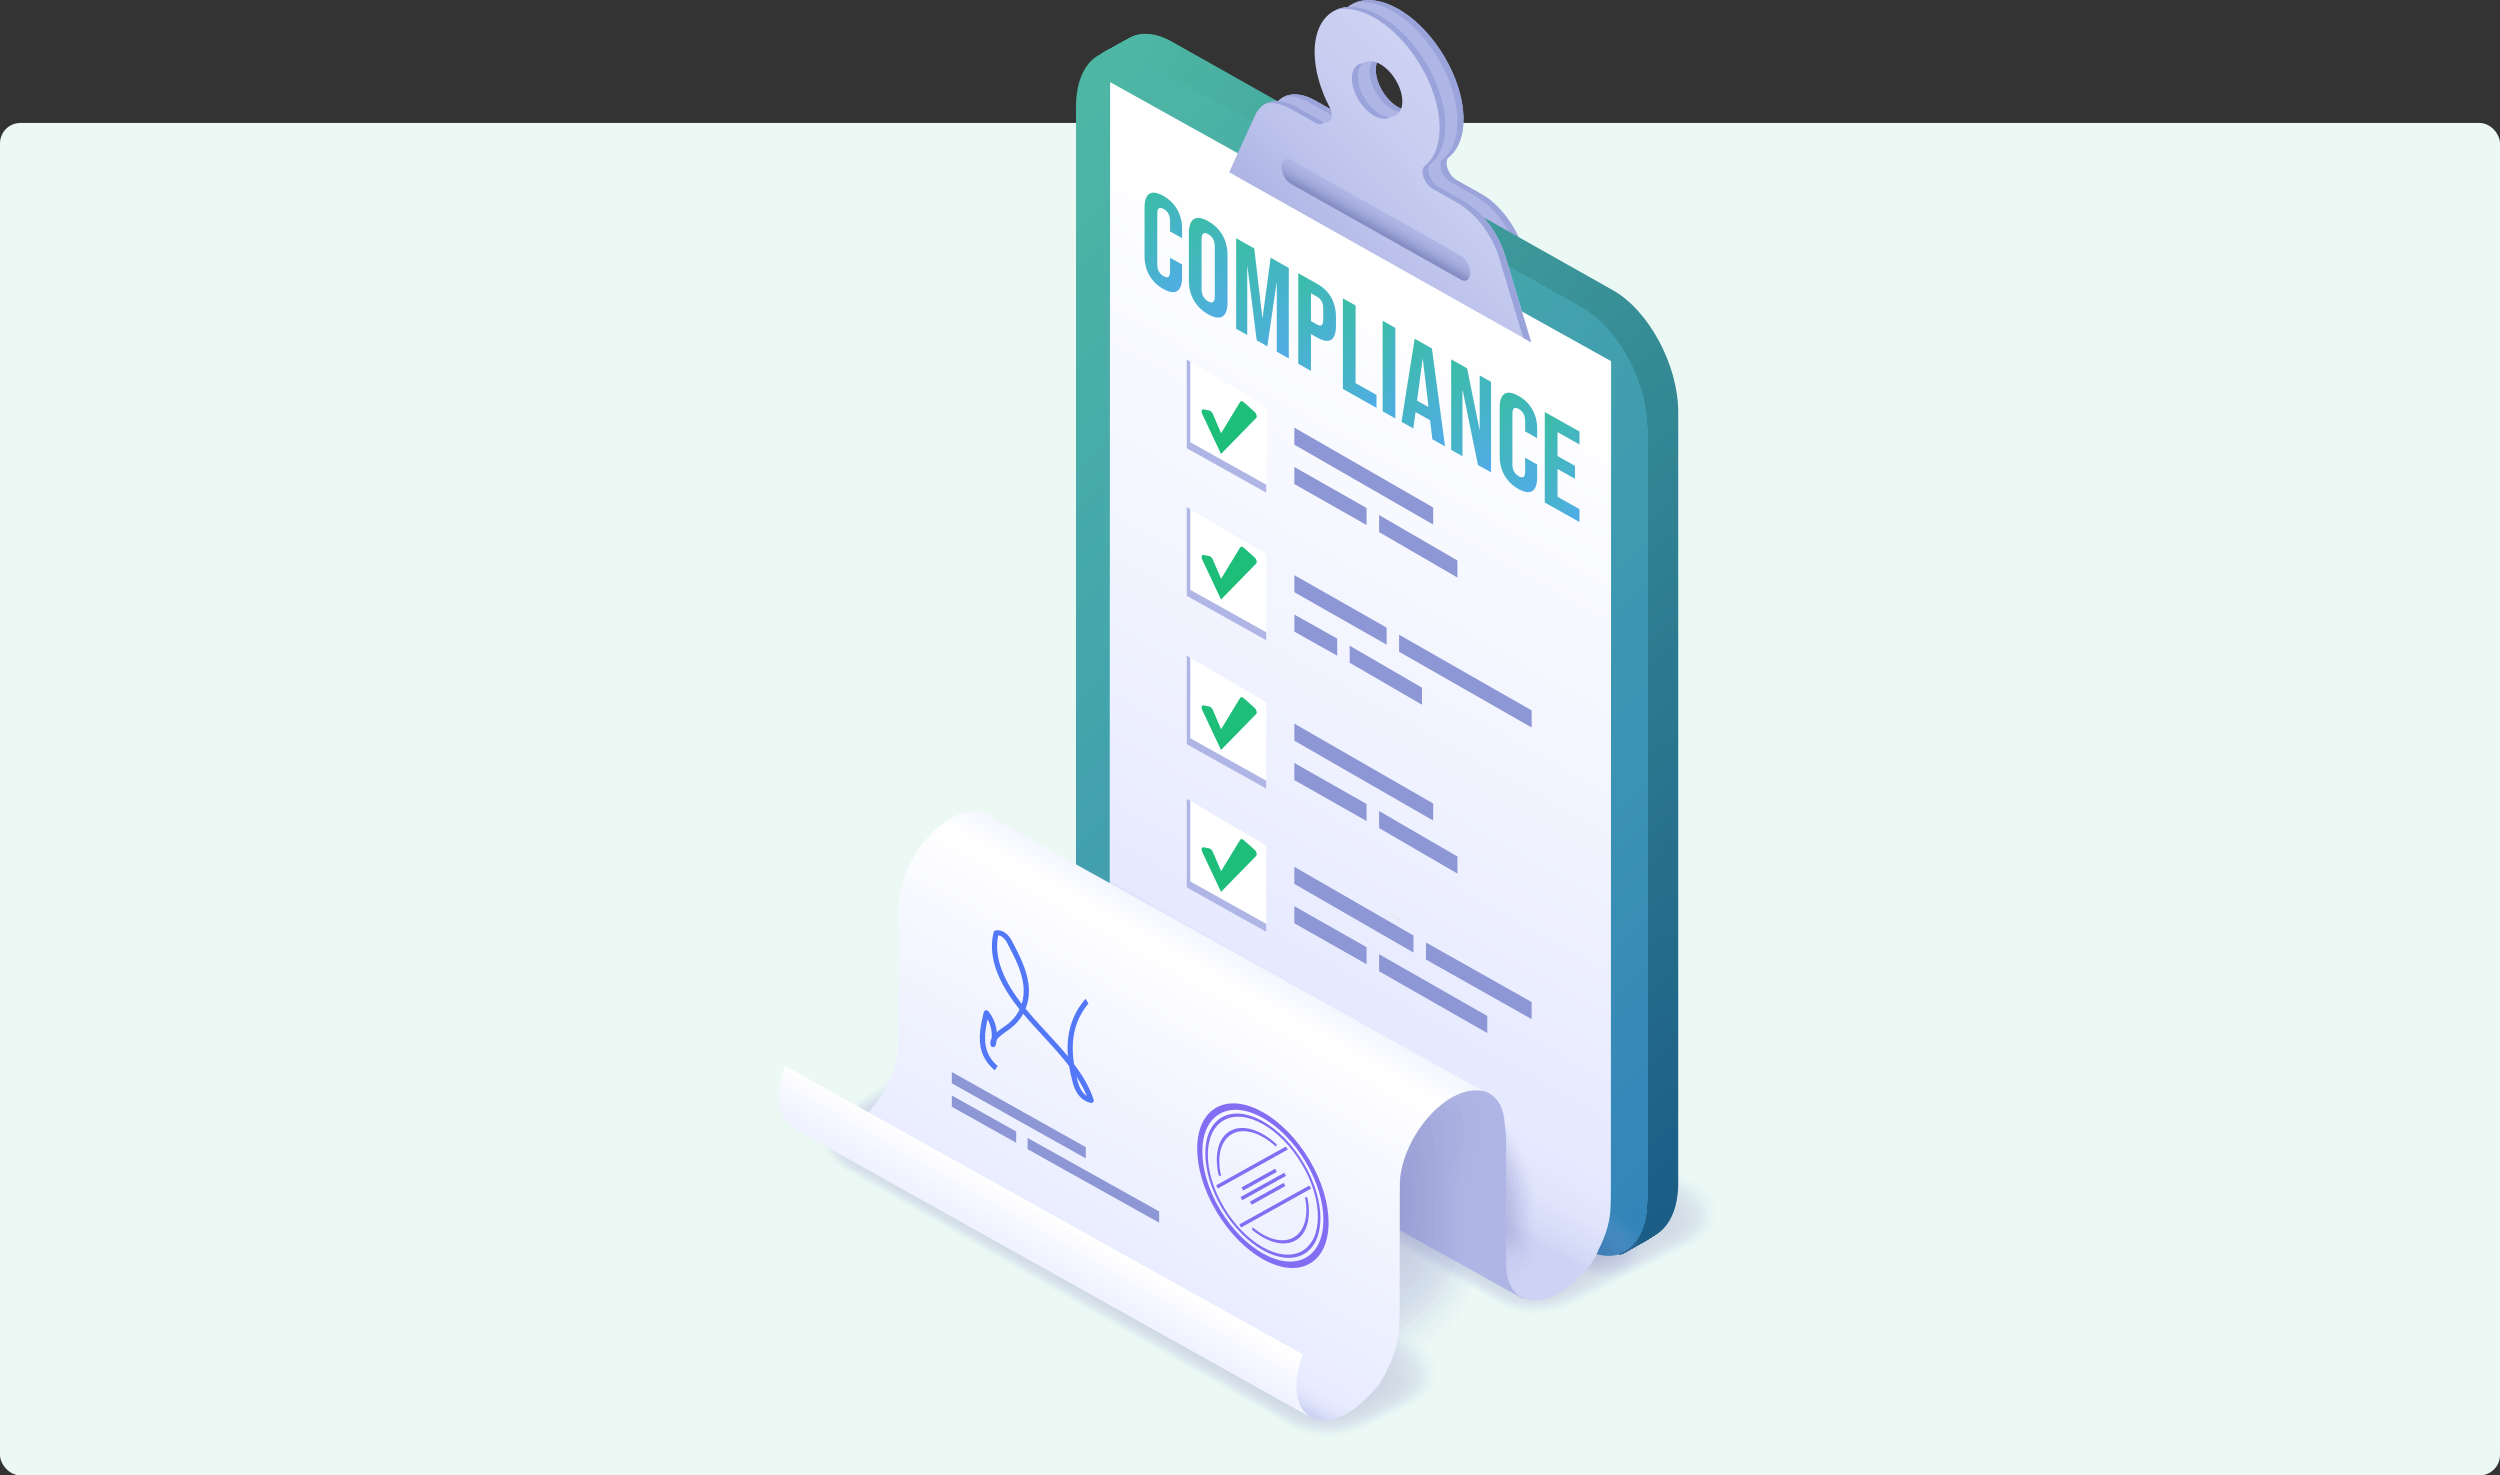 <svg width="610" height="360" viewBox="0 0 610 360" fill="none" xmlns="http://www.w3.org/2000/svg">
<rect x="0" y="0" width="610" height="360" fill="#333333" stroke="none"/>
<rect y="30" width="610" height="330" rx="5" fill="#EBF8F4"/>
<path d="M371.629 60.815C369.938 55.187 365.881 49.856 361.384 47.317L355.422 43.965C353.326 42.789 352.176 39.415 353.495 38.349C355.862 36.447 357.225 33.051 357.09 28.445C356.82 19.169 350.272 7.924 342.135 2.78C332.837 -3.1 325.128 0.802 325.128 11.057C325.128 15.355 326.481 20.07 328.746 24.433C330.065 26.972 328.859 29.017 326.785 27.841L320.857 24.499C316.36 21.96 312.303 22.741 310.612 26.456L304.279 40.382L377.985 81.885L371.651 60.815H371.629ZM341.109 26.126C338.111 24.444 335.688 20.356 335.688 17.003C335.688 13.651 338.111 12.299 341.109 13.992C344.107 15.673 346.53 19.762 346.53 23.114C346.53 26.467 344.107 27.819 341.109 26.126Z" fill="#AFB6E5"/>
<path d="M337.075 13.749C335.373 13.816 334.223 15.178 334.223 17.487C334.223 20.839 336.646 24.917 339.644 26.609C341.256 27.511 342.698 27.533 343.69 26.851C342.924 26.884 342.056 26.653 341.121 26.126C338.123 24.444 335.7 20.355 335.7 17.003C335.7 15.453 336.229 14.343 337.075 13.749Z" fill="#9BA3DB"/>
<path d="M340.658 3.253C348.795 8.397 355.343 19.652 355.614 28.918C355.749 33.523 354.374 36.919 352.019 38.821C350.689 39.887 351.85 43.261 353.946 44.437L359.908 47.79C364.416 50.329 368.462 55.66 370.152 61.287L376.013 80.775L377.962 81.874L371.629 60.804C369.938 55.176 365.881 49.845 361.384 47.306L355.422 43.954C353.326 42.778 352.176 39.403 353.495 38.337C355.862 36.436 357.225 33.039 357.09 28.434C356.82 19.157 350.272 7.913 342.135 2.769C337.66 -0.067 333.547 -0.616 330.481 0.703C333.333 0.076 336.86 0.846 340.647 3.242L340.658 3.253Z" fill="#9BA3DB"/>
<path d="M319.369 24.972L325.297 28.313C326.278 28.863 327.056 28.698 327.473 28.115C327.258 28.06 327.022 27.972 326.774 27.829L320.846 24.488C317.972 22.872 315.278 22.609 313.272 23.587C315.042 23.268 317.149 23.719 319.369 24.961V24.972Z" fill="#9BA3DB"/>
<g opacity="0.2">
<path opacity="0.05" d="M273.568 220.156C276.036 218.76 279.406 217.892 282.55 217.815C285.368 217.738 287.971 218.321 290.034 219.42C290.124 219.42 295.398 222.332 295.466 222.365L352.447 254.196L358.68 257.681L414.839 289.05C417.352 290.468 419.076 292.842 419.245 295.315C419.245 295.414 419.257 295.513 419.268 295.612C419.403 298.536 417.577 301.316 414.264 303.174L406.645 307.021C406.578 307.065 400.931 309.857 400.841 309.868C398.249 311.275 395.037 312.022 391.803 311.978C389.075 311.978 386.325 311.253 384.376 310.142L328.149 277.982L323.134 275.113L271.923 245.81C269.308 244.337 267.527 241.853 267.527 239.259C267.527 236.423 269.004 233.588 272.148 231.818L272.25 230.697C272.103 230.62 273.399 220.244 273.568 220.156Z" fill="#ABB2E2"/>
<path opacity="0.1" d="M273.636 220.948C275.98 219.629 279.474 218.695 282.46 218.53C285.233 218.376 287.825 218.925 289.898 219.97C290.09 219.97 295.195 222.75 295.331 222.827L351.985 254.482L358.184 257.945L414.016 289.149C416.405 290.49 418.298 292.93 418.513 295.271C418.513 295.37 418.535 295.469 418.546 295.568C418.806 298.426 417.048 301.218 413.734 303.086L406.206 306.933C406.07 307.01 400.616 309.692 400.447 309.714C397.854 311.066 394.676 311.758 391.521 311.66C388.929 311.66 386.043 310.813 384.184 309.758L328.465 277.894L323.494 275.058L272.734 246.041C270.255 244.645 268.26 242.106 268.26 239.644C268.26 236.951 269.319 234.06 272.306 232.379L272.351 231.291C272.058 231.126 273.309 221.124 273.647 220.937L273.636 220.948Z" fill="#A7ADDF"/>
<path opacity="0.14" d="M273.692 221.739C275.912 220.486 279.53 219.475 282.347 219.244C285.075 219.013 287.656 219.541 289.741 220.53C290.022 220.53 294.959 223.19 295.162 223.3L351.478 254.79L357.643 258.23L413.148 289.259C415.413 290.534 417.487 293.04 417.735 295.249C417.735 295.348 417.769 295.436 417.78 295.535C418.163 298.338 416.484 301.13 413.159 302.998L405.721 306.845C405.518 306.966 400.255 309.527 399.996 309.56C397.404 310.857 394.259 311.495 391.171 311.352C388.715 311.352 385.694 310.384 383.936 309.395L328.713 277.839L323.788 275.025L273.489 246.283C271.134 244.953 268.936 242.381 268.936 240.051C268.936 237.501 269.578 234.555 272.407 232.961V231.906C271.968 231.664 273.174 222.025 273.681 221.75L273.692 221.739Z" fill="#A3A9DC"/>
<path opacity="0.19" d="M273.76 222.53C275.856 221.343 279.609 220.255 282.257 219.958C284.928 219.651 287.509 220.145 289.605 221.08C289.989 221.08 294.756 223.608 295.026 223.761L351.016 255.076L357.136 258.505L412.314 289.369C414.455 290.578 416.698 293.139 416.991 295.216C417.002 295.315 417.036 295.403 417.048 295.502C417.555 298.25 415.954 301.042 412.618 302.921L405.282 306.768C405 306.922 399.939 309.373 399.601 309.417C397.009 310.659 393.899 311.242 390.878 311.044C388.557 311.044 385.401 309.956 383.744 309.021L329.017 277.773L324.137 274.992L274.289 246.525C272.069 245.272 269.646 242.645 269.646 240.446C269.646 238.039 269.86 235.039 272.542 233.533L272.497 232.511C271.911 232.181 273.072 222.915 273.748 222.541L273.76 222.53Z" fill="#9FA4D8"/>
<path opacity="0.24" d="M273.816 223.322C275.788 222.212 279.665 221.025 282.156 220.662C284.77 220.277 287.351 220.739 289.47 221.618C289.943 221.618 294.553 224.014 294.891 224.212L350.543 255.362L356.628 258.769L411.48 289.468C413.486 290.6 415.932 293.227 416.247 295.183C416.259 295.271 416.292 295.37 416.315 295.458C416.957 298.151 415.413 300.943 412.077 302.822L404.831 306.68C404.481 306.878 399.613 309.219 399.184 309.263C396.603 310.45 393.504 310.978 390.563 310.736C388.376 310.736 385.085 309.527 383.519 308.648L329.299 277.696L324.464 274.937L275.078 246.744C272.982 245.568 270.356 242.897 270.356 240.831C270.356 238.556 270.153 235.511 272.678 234.104L272.587 233.115C271.855 232.708 272.971 223.805 273.816 223.333V223.322Z" fill="#9BA0D5"/>
<path opacity="0.29" d="M273.884 224.113C275.743 223.069 279.744 221.794 282.066 221.376C284.635 220.926 287.205 221.354 289.335 222.168C289.91 222.168 294.339 224.443 294.745 224.674L350.069 255.647L356.121 259.033L410.646 289.556C412.528 290.622 415.154 293.304 415.504 295.128C415.526 295.216 415.56 295.304 415.582 295.392C416.349 298.03 414.884 300.833 411.548 302.712L404.391 306.57C403.974 306.801 399.297 309.032 398.79 309.087C396.209 310.22 393.144 310.692 390.281 310.406C388.23 310.406 384.804 309.087 383.339 308.252L329.614 277.608L324.824 274.871L275.89 246.953C273.929 245.854 271.089 243.139 271.089 241.194C271.089 239.061 270.469 235.973 272.824 234.643L272.689 233.687C271.81 233.192 272.881 224.663 273.895 224.091L273.884 224.113Z" fill="#979BD2"/>
<path opacity="0.33" d="M273.94 224.894C275.675 223.915 279.812 222.541 281.953 222.08C284.466 221.552 287.036 221.948 289.177 222.706C289.842 222.706 294.113 224.85 294.587 225.124L349.573 255.922L355.592 259.297L409.789 289.655C411.548 290.644 414.376 293.403 414.737 295.095C414.76 295.183 414.805 295.271 414.838 295.359C415.74 297.931 414.343 300.745 410.995 302.624L403.929 306.482C403.444 306.757 398.959 308.868 398.362 308.934C395.781 310.011 392.749 310.428 389.954 310.088C388.038 310.088 384.477 308.648 383.102 307.878L329.873 277.531L325.129 274.827L276.645 247.195C274.819 246.162 271.765 243.403 271.765 241.589C271.765 239.6 270.728 236.456 272.925 235.214L272.745 234.291C271.72 233.72 272.745 225.553 273.929 224.894H273.94Z" fill="#9397CF"/>
<path opacity="0.38" d="M273.996 225.685C275.608 224.784 279.868 223.289 281.852 222.794C284.308 222.19 286.878 222.552 289.031 223.267C289.797 223.267 293.888 225.289 294.429 225.586L349.089 256.219L355.073 259.571L408.944 289.765C410.579 290.688 413.915 293.458 413.993 295.062C414.027 295.15 414.072 295.227 414.106 295.315C415.132 297.832 413.802 300.646 410.455 302.537L403.478 306.395C402.926 306.702 398.632 308.703 397.956 308.78C395.375 309.791 392.377 310.165 389.65 309.78C387.869 309.78 384.173 308.219 382.899 307.505L330.178 277.465L325.478 274.783L277.456 247.426C275.754 246.47 272.497 243.667 272.497 241.985C272.497 240.139 271.032 236.94 273.083 235.786L272.858 234.896C271.686 234.236 272.666 226.443 274.019 225.685H273.996Z" fill="#8F92CC"/>
<path opacity="0.43" d="M274.064 226.476C275.551 225.641 279.947 224.025 281.761 223.509C284.162 222.827 286.731 223.157 288.895 223.816C289.752 223.816 293.685 225.707 294.294 226.048L348.615 256.505L354.555 259.835L408.099 289.852C409.609 290.699 413.17 293.535 413.238 295.018C413.283 295.095 413.317 295.183 413.362 295.26C414.523 297.722 413.261 300.536 409.902 302.427L403.027 306.296C402.408 306.647 398.305 308.527 397.539 308.615C394.958 309.571 391.994 309.89 389.345 309.45C387.711 309.45 383.868 307.768 382.685 307.109L330.459 277.377L325.805 274.728L278.234 247.646C276.667 246.766 273.196 243.919 273.196 242.359C273.196 240.655 271.314 237.402 273.196 236.335L272.914 235.478C271.596 234.742 272.531 227.312 274.052 226.454L274.064 226.476Z" fill="#8B8EC9"/>
<path opacity="0.48" d="M274.12 227.268C275.484 226.498 280.014 224.751 281.66 224.223C283.993 223.465 286.574 223.772 288.749 224.366C289.707 224.366 293.46 226.125 294.147 226.509L348.142 256.801L354.048 260.121L407.265 289.973C408.651 290.754 412.427 293.644 412.494 294.996C412.539 295.073 412.584 295.161 412.63 295.238C413.914 297.645 412.731 300.459 409.361 302.361L402.577 306.23C401.878 306.625 397.978 308.395 397.133 308.494C394.564 309.395 391.622 309.659 389.041 309.175C387.542 309.175 383.564 307.384 382.482 306.768L330.752 277.333L326.143 274.706L279.034 247.898C277.591 247.085 273.917 244.194 273.917 242.776C273.917 241.216 271.618 237.907 273.354 236.929L273.027 236.105C271.573 235.28 272.452 228.224 274.143 227.279L274.12 227.268Z" fill="#8789C6"/>
<path opacity="0.52" d="M274.188 228.059C275.428 227.367 280.093 225.476 281.559 224.937C283.835 224.113 286.416 224.377 288.602 224.915C289.65 224.915 293.246 226.553 293.989 226.971L347.646 257.087L353.518 260.385L406.409 290.072C407.671 290.776 411.672 293.732 411.728 294.963C411.784 295.04 411.829 295.117 411.875 295.194C413.295 297.546 412.179 300.36 408.809 302.262L402.115 306.131C401.348 306.559 397.64 308.219 396.705 308.329C394.135 309.175 391.228 309.384 388.715 308.846C387.351 308.846 383.237 306.933 382.257 306.383L331.034 277.256L326.459 274.662L279.8 248.129C278.493 247.393 274.605 244.458 274.605 243.161C274.605 241.743 271.889 238.38 273.455 237.49L273.083 236.698C271.483 235.797 272.317 229.103 274.165 228.059H274.188Z" fill="#8385C2"/>
<path opacity="0.57" d="M274.244 228.85C275.36 228.224 280.149 226.18 281.457 225.652C283.666 224.751 286.258 224.981 288.455 225.465C289.594 225.454 293.031 226.971 293.843 227.433L347.173 257.384L353.011 260.659L405.574 290.171C406.701 290.809 410.939 293.809 410.984 294.92C411.04 294.996 411.097 295.073 411.142 295.15C412.697 297.437 411.638 300.261 408.268 302.163L401.663 306.032C400.83 306.504 397.313 308.043 396.299 308.164C393.729 308.955 390.855 309.109 388.41 308.527C387.181 308.527 382.921 306.493 382.042 305.999L331.316 277.179L326.785 274.607L280.578 248.36C279.406 247.701 275.303 244.711 275.303 243.546C275.303 242.271 272.17 238.853 273.579 238.05L273.162 237.292C271.415 236.303 272.204 229.983 274.221 228.839L274.244 228.85Z" fill="#7F80BF"/>
<path opacity="0.62" d="M274.312 229.642C275.304 229.081 280.229 226.883 281.367 226.366C283.508 225.388 286.123 225.597 288.332 226.026C289.572 226.015 292.829 227.411 293.719 227.905L346.722 257.681L352.526 260.934L404.763 290.281C405.766 290.853 410.218 293.908 410.263 294.898C410.319 294.974 410.376 295.04 410.432 295.117C412.122 297.349 411.131 300.184 407.75 302.086L401.236 305.966C400.334 306.471 397.009 307.9 395.905 308.032C393.335 308.769 390.495 308.868 388.128 308.241C387.035 308.241 382.64 306.087 381.862 305.647L331.631 277.124L327.146 274.574L281.401 248.602C280.353 248.008 276.047 244.986 276.047 243.953C276.047 242.82 272.486 239.347 273.748 238.633L273.286 237.907C271.393 236.841 272.137 230.884 274.323 229.653L274.312 229.642Z" fill="#7B7CBC"/>
<path opacity="0.67" d="M274.368 230.433C275.236 229.95 280.285 227.575 281.265 227.081C283.339 226.037 285.965 226.202 288.185 226.575C289.515 226.564 292.614 227.828 293.561 228.367L346.226 257.978L351.985 261.22L403.895 290.402C404.774 290.897 409.451 294.018 409.485 294.876C409.553 294.942 409.609 295.018 409.677 295.084C411.503 297.261 410.578 300.097 407.186 301.998L400.773 305.878C399.804 306.428 396.671 307.736 395.488 307.878C392.918 308.56 390.112 308.604 387.813 307.922C386.855 307.922 382.324 305.647 381.637 305.262L331.913 277.048L327.473 274.531L282.178 248.833C281.265 248.316 276.746 245.25 276.746 244.337C276.746 243.348 272.768 239.82 273.872 239.193L273.365 238.49C271.325 237.336 272.024 231.752 274.379 230.422L274.368 230.433Z" fill="#7777B9"/>
<path opacity="0.71" d="M274.436 231.214C275.18 230.796 280.353 228.235 281.164 227.784C283.17 226.674 285.807 226.795 288.039 227.114C289.47 227.103 292.389 228.235 293.415 228.817L345.753 258.252L351.478 261.473L403.061 290.49C403.816 290.919 408.708 294.095 408.742 294.832C408.809 294.898 408.877 294.963 408.944 295.04C410.905 297.151 410.038 299.997 406.645 301.91L400.323 305.79C399.286 306.372 396.356 307.582 395.071 307.724C392.513 308.351 389.729 308.34 387.497 307.615C386.675 307.615 382.009 305.229 381.423 304.9L332.195 276.993L327.8 274.498L282.967 249.075C282.178 248.635 277.456 245.513 277.456 244.744C277.456 243.898 273.061 240.314 274.008 239.776L273.455 239.105C271.269 237.874 271.923 232.653 274.447 231.225L274.436 231.214Z" fill="#7373B6"/>
<path opacity="0.76" d="M274.492 232.005C275.112 231.653 280.274 228.499 281.063 228.499C283.193 227.685 285.649 227.411 287.892 227.663C289.414 227.652 292.175 228.664 293.257 229.268L345.257 258.527L350.948 261.726L402.205 290.567C402.836 290.919 407.952 294.15 407.975 294.766C408.054 294.832 408.121 294.898 408.189 294.963C410.274 297.019 409.485 299.866 406.082 301.778L399.849 305.658C398.734 306.285 396.006 307.373 394.643 307.527C392.084 308.098 389.334 308.032 387.182 307.252C386.494 307.252 381.693 304.746 381.209 304.471L332.477 276.861L328.126 274.399L283.745 249.25C283.091 248.888 278.144 245.722 278.144 245.074C278.144 244.359 273.331 240.732 274.109 240.292L273.5 239.655C271.167 238.336 271.776 233.489 274.47 231.972L274.492 232.005Z" fill="#6F6EB3"/>
<path opacity="0.81" d="M274.56 232.796C275.055 232.522 280.341 229.213 280.972 229.213C283.057 228.345 285.503 228.015 287.757 228.213C289.38 228.191 291.972 229.081 293.121 229.73L344.795 258.824L350.452 262.011L401.382 290.688C401.889 290.974 407.231 294.26 407.254 294.755C407.333 294.821 407.411 294.887 407.479 294.941C409.699 296.931 408.978 299.789 405.574 301.712L399.432 305.603C398.249 306.263 395.713 307.241 394.259 307.406C391.701 307.922 388.985 307.801 386.9 306.977C386.359 306.977 381.411 304.35 381.017 304.13L332.792 276.828L328.487 274.388L284.556 249.514C284.038 249.217 278.876 246.019 278.876 245.502C278.876 244.931 273.635 241.249 274.267 240.897L273.613 240.292C271.133 238.897 271.697 234.412 274.56 232.796Z" fill="#6B6AB0"/>
<path opacity="0.86" d="M274.616 233.588C274.988 233.379 280.398 229.928 280.871 229.928C282.9 229.015 285.345 228.62 287.61 228.773C289.323 228.752 291.747 229.521 292.975 230.202L344.31 259.121L349.934 262.286L400.537 290.798C400.909 291.007 406.476 294.359 406.499 294.722C406.577 294.788 406.656 294.843 406.735 294.909C409.091 296.843 408.426 299.701 405.022 301.624L398.97 305.515C397.719 306.219 395.375 307.076 393.842 307.252C391.284 307.713 388.602 307.538 386.584 306.658C386.179 306.658 381.096 303.91 380.803 303.746L333.074 276.751L328.814 274.344L285.345 249.756C284.951 249.536 279.586 246.283 279.586 245.898C279.586 245.469 273.929 241.732 274.402 241.469L273.703 240.897C271.077 239.413 271.596 235.302 274.627 233.588H274.616Z" fill="#6765AC"/>
<path opacity="0.9" d="M274.684 234.379C274.932 234.236 280.465 230.631 280.77 230.631C282.753 229.664 285.187 229.224 287.464 229.312C289.279 229.29 291.533 229.928 292.817 230.653L343.826 259.406L349.404 262.55L399.68 290.886C399.928 291.029 405.721 294.436 405.732 294.678C405.822 294.733 405.901 294.799 405.98 294.854C408.471 296.722 407.874 299.602 404.459 301.525L398.508 305.416C397.19 306.164 395.037 306.911 393.414 307.098C390.856 307.505 388.207 307.274 386.258 306.35C385.987 306.35 380.769 303.493 380.566 303.383L333.333 276.685L329.118 274.3L286.1 249.987C285.841 249.844 280.262 246.546 280.262 246.283C280.262 245.997 274.188 242.205 274.503 242.029L273.76 241.49C270.987 239.93 271.461 236.182 274.661 234.379H274.684Z" fill="#6361A9"/>
<path opacity="0.95" d="M274.74 235.17C274.864 235.104 280.51 231.345 280.668 231.345C282.606 230.334 285.03 229.829 287.317 229.862C289.222 229.84 291.307 230.356 292.671 231.115L343.341 259.692L348.886 262.825L398.835 290.996C398.959 291.062 404.966 294.524 404.977 294.645C405.067 294.7 405.157 294.755 405.236 294.821C407.862 296.623 407.333 299.514 403.906 301.437L398.046 305.328C396.66 306.109 394.699 306.746 392.997 306.944C390.45 307.296 387.824 307.01 385.953 306.043C385.818 306.043 380.465 303.064 380.363 303.009L333.637 276.619L329.467 274.267L286.912 250.229C286.776 250.152 280.995 246.821 280.995 246.689C280.995 246.547 274.503 242.7 274.661 242.612L273.872 242.106C270.953 240.457 271.381 237.083 274.751 235.181L274.74 235.17Z" fill="#5F5CA6"/>
<path d="M385.649 305.724L329.794 274.201L273.94 242.678C270.874 240.952 271.257 237.94 274.796 235.94L280.567 232.038C284.105 230.049 289.459 229.829 292.524 231.554L348.379 263.078L404.233 294.601C407.299 296.326 406.916 299.338 403.377 301.338L397.606 305.24C394.068 307.23 388.714 307.45 385.649 305.724Z" fill="#5B58A3"/>
</g>
<path d="M386.145 304.581L278.515 243.909C269.691 238.941 262.546 225.619 262.546 214.144V26.06C262.546 14.585 269.702 9.32 278.515 14.277L386.145 74.95C394.969 79.918 402.114 93.239 402.114 104.714V292.787C402.114 304.262 394.958 309.527 386.145 304.57V304.581Z" fill="url(#paint0_linear_2020_488151)"/>
<path d="M393.504 70.795L285.875 10.122C282.381 8.155 279.158 7.792 276.532 8.781C276.194 8.902 268.913 13.035 268.609 13.2H268.587C271.314 11.925 274.774 12.156 278.527 14.277L386.156 74.95C394.981 79.918 402.126 93.239 402.126 104.714V292.787C402.126 299.943 399.342 304.691 395.105 306.043C395.454 306.065 395.882 305.933 396.502 305.581C396.705 305.471 404.369 300.987 404.56 300.855C407.592 298.778 409.485 294.524 409.485 288.633V100.559C409.485 89.084 402.329 75.763 393.516 70.795H393.504Z" fill="url(#paint1_linear_2020_488151)"/>
<path d="M393.369 70.882L285.74 10.21C282.246 8.243 279.023 7.88 276.397 8.869C276.059 8.99 268.913 13.035 268.609 13.2H268.587C271.314 11.925 274.774 12.155 278.527 14.277L386.156 74.949C394.981 79.917 402.126 93.239 402.126 104.714V292.787C402.126 299.942 399.342 304.691 395.105 306.043C395.454 306.065 395.882 305.933 396.502 305.581C396.705 305.471 404.233 301.075 404.425 300.943C407.457 298.865 409.35 294.612 409.35 288.72V100.647C409.35 89.172 402.194 75.85 393.38 70.882H393.369Z" fill="url(#paint2_linear_2020_488151)"/>
<path d="M393.234 70.971L285.604 10.298C282.111 8.331 278.887 7.968 276.261 8.957C275.923 9.078 268.913 13.035 268.598 13.2H268.575C271.303 11.925 274.762 12.156 278.515 14.277L386.145 74.95C394.969 79.918 402.115 93.239 402.115 104.714V292.787C402.115 299.943 399.331 304.691 395.093 306.043C395.443 306.065 395.871 305.933 396.491 305.581C396.694 305.471 404.087 301.163 404.278 301.031C407.31 298.953 409.203 294.7 409.203 288.808V100.735C409.203 89.26 402.047 75.939 393.234 70.971Z" fill="url(#paint3_linear_2020_488151)"/>
<path d="M393.098 71.058L285.469 10.386C281.975 8.419 278.752 8.056 276.126 9.045C275.788 9.166 268.913 13.035 268.598 13.211H268.575C271.303 11.936 274.762 12.167 278.515 14.288L386.145 74.96C394.969 79.929 402.115 93.25 402.115 104.725V292.798C402.115 299.954 399.331 304.702 395.093 306.054C395.443 306.076 395.871 305.944 396.491 305.592C396.694 305.482 403.952 301.262 404.143 301.13C407.175 299.052 409.068 294.799 409.068 288.907V100.823C409.068 89.348 401.912 76.027 393.098 71.058Z" fill="url(#paint4_linear_2020_488151)"/>
<path d="M392.963 71.146L285.334 10.474C281.84 8.507 278.617 8.144 275.991 9.133C275.653 9.254 268.913 13.035 268.598 13.211H268.575C271.303 11.936 274.762 12.167 278.515 14.288L386.145 74.96C394.969 79.928 402.115 93.25 402.115 104.725V292.798C402.115 299.954 399.331 304.702 395.093 306.054C395.443 306.076 395.871 305.944 396.491 305.592C396.694 305.482 403.816 301.35 404.008 301.218C407.04 299.14 408.933 294.887 408.933 288.995V100.911C408.933 89.436 401.776 76.115 392.963 71.146Z" fill="url(#paint5_linear_2020_488151)"/>
<path d="M392.828 71.234L285.199 10.562C281.705 8.595 278.482 8.232 275.856 9.221C275.518 9.342 268.913 13.035 268.598 13.211H268.575C271.303 11.936 274.762 12.167 278.515 14.288L386.145 74.96C394.969 79.929 402.115 93.25 402.115 104.725V292.798C402.115 299.954 399.331 304.702 395.093 306.054C395.443 306.076 395.871 305.944 396.491 305.592C396.694 305.482 403.681 301.438 403.873 301.306C406.904 299.228 408.798 294.975 408.798 289.083V100.999C408.798 89.524 401.641 76.203 392.828 71.234Z" fill="url(#paint6_linear_2020_488151)"/>
<path d="M392.693 71.311L285.063 10.639C281.57 8.671 278.346 8.309 275.72 9.298C275.382 9.419 268.913 13.035 268.598 13.2H268.575C271.303 11.925 274.762 12.156 278.515 14.277L386.145 74.949C394.969 79.917 402.115 93.239 402.115 104.714V292.787C402.115 299.943 399.331 304.691 395.093 306.043C395.443 306.065 395.871 305.933 396.491 305.581C396.694 305.471 403.546 301.514 403.737 301.382C406.769 299.305 408.662 295.051 408.662 289.16V101.087C408.662 89.612 401.506 76.29 392.693 71.322V71.311Z" fill="url(#paint7_linear_2020_488151)"/>
<path d="M392.557 71.399L284.928 10.727C281.434 8.759 278.211 8.397 275.585 9.386C275.247 9.507 268.913 13.035 268.598 13.2H268.575C271.303 11.925 274.762 12.156 278.515 14.277L386.145 74.949C394.969 79.918 402.115 93.239 402.115 104.714V292.787C402.115 299.943 399.331 304.691 395.093 306.043C395.443 306.065 395.871 305.933 396.491 305.581C396.694 305.471 403.411 301.591 403.602 301.459C406.634 299.382 408.527 295.128 408.527 289.237V101.175C408.527 89.7 401.371 76.378 392.557 71.41V71.399Z" fill="url(#paint8_linear_2020_488151)"/>
<path d="M392.422 71.487L284.793 10.815C281.299 8.847 278.076 8.485 275.45 9.474C275.112 9.595 268.913 13.035 268.598 13.2H268.575C271.303 11.925 274.762 12.156 278.515 14.277L386.145 74.949C394.969 79.918 402.115 93.239 402.115 104.714V292.787C402.115 299.943 399.331 304.691 395.093 306.043C395.443 306.065 395.871 305.933 396.491 305.581C396.694 305.471 403.275 301.679 403.467 301.547C406.499 299.47 408.392 295.216 408.392 289.325V101.252C408.392 89.777 401.235 76.455 392.422 71.487Z" fill="url(#paint9_linear_2020_488151)"/>
<path d="M392.287 71.575L284.658 10.903C281.164 8.935 277.941 8.572 275.315 9.562C274.977 9.683 268.913 13.035 268.598 13.2H268.575C271.303 11.925 274.762 12.156 278.515 14.277L386.145 74.949C394.969 79.917 402.115 93.239 402.115 104.714V292.787C402.115 299.943 399.331 304.691 395.093 306.043C395.443 306.065 395.871 305.933 396.491 305.581C396.694 305.471 403.14 301.767 403.332 301.635C406.363 299.558 408.257 295.304 408.257 289.413V101.34C408.257 89.865 401.1 76.543 392.287 71.575Z" fill="url(#paint10_linear_2020_488151)"/>
<path d="M392.152 71.663L284.522 10.991C281.029 9.023 277.805 8.661 275.179 9.65C274.841 9.771 268.913 13.035 268.598 13.2H268.575C271.303 11.925 274.762 12.156 278.515 14.277L386.145 74.949C394.969 79.918 402.115 93.239 402.115 104.714V292.787C402.115 299.943 399.331 304.691 395.093 306.043C395.443 306.065 395.871 305.933 396.491 305.581C396.694 305.471 403.005 301.855 403.196 301.723C406.228 299.646 408.121 295.392 408.121 289.501V101.428C408.121 89.953 400.965 76.631 392.152 71.663Z" fill="url(#paint11_linear_2020_488151)"/>
<path d="M392.016 71.751L284.387 11.079C280.893 9.111 277.67 8.748 275.044 9.738C274.706 9.859 268.913 13.035 268.598 13.211H268.575C271.303 11.936 274.762 12.167 278.515 14.288L386.145 74.96C394.969 79.928 402.115 93.25 402.115 104.725V292.798C402.115 299.954 399.331 304.702 395.093 306.054C395.443 306.076 395.871 305.944 396.491 305.592C396.694 305.482 402.87 301.954 403.061 301.822C406.093 299.745 407.986 295.491 407.986 289.6V101.515C407.986 90.04 400.83 76.719 392.016 71.751Z" fill="url(#paint12_linear_2020_488151)"/>
<path d="M391.881 71.839L284.252 11.166C280.758 9.199 277.535 8.836 274.909 9.826C274.571 9.946 268.913 13.035 268.598 13.211H268.575C271.303 11.936 274.762 12.167 278.515 14.288L386.145 74.96C394.969 79.928 402.115 93.25 402.115 104.725V292.798C402.115 299.954 399.331 304.702 395.093 306.054C395.443 306.076 395.871 305.944 396.491 305.592C396.694 305.482 402.734 302.042 402.926 301.91C405.958 299.833 407.851 295.579 407.851 289.688V101.603C407.851 90.128 400.694 76.807 391.881 71.839Z" fill="url(#paint13_linear_2020_488151)"/>
<path d="M391.746 71.927L284.117 11.255C280.623 9.287 277.4 8.924 274.774 9.914C274.436 10.034 268.913 13.035 268.598 13.211H268.575C271.303 11.936 274.762 12.167 278.515 14.288L386.145 74.96C394.969 79.928 402.115 93.25 402.115 104.725V292.798C402.115 299.954 399.331 304.702 395.093 306.054C395.443 306.076 395.871 305.944 396.491 305.592C396.694 305.482 402.599 302.13 402.791 301.998C405.822 299.921 407.716 295.667 407.716 289.776V101.691C407.716 90.216 400.559 76.895 391.746 71.927Z" fill="url(#paint14_linear_2020_488151)"/>
<path d="M391.622 72.004L283.993 11.331C280.499 9.364 277.276 9.001 274.65 9.99C274.312 10.111 268.925 13.035 268.609 13.2H268.587C271.314 11.925 274.774 12.156 278.527 14.277L386.156 74.949C394.981 79.918 402.126 93.239 402.126 104.714V292.787C402.126 299.943 399.342 304.691 395.105 306.043C395.454 306.065 395.882 305.933 396.502 305.581C396.705 305.471 402.475 302.207 402.678 302.075C405.71 299.998 407.603 295.744 407.603 289.853V101.779C407.603 90.304 400.447 76.983 391.633 72.015L391.622 72.004Z" fill="url(#paint15_linear_2020_488151)"/>
<path d="M391.487 72.092L283.858 11.419C280.364 9.452 277.141 9.089 274.515 10.078C274.177 10.199 268.925 13.035 268.609 13.2H268.587C271.314 11.925 274.774 12.156 278.527 14.277L386.156 74.95C394.981 79.918 402.126 93.239 402.126 104.714V292.787C402.126 299.943 399.342 304.691 395.105 306.043C395.454 306.065 395.882 305.933 396.502 305.581C396.705 305.471 402.34 302.284 402.543 302.152C405.575 300.075 407.468 295.821 407.468 289.93V101.867C407.468 90.392 400.311 77.071 391.498 72.103L391.487 72.092Z" fill="url(#paint16_linear_2020_488151)"/>
<path d="M391.352 72.18L283.722 11.507C280.229 9.54 277.005 9.177 274.379 10.166C274.041 10.287 268.913 13.035 268.609 13.2H268.587C271.314 11.925 274.774 12.156 278.527 14.277L386.156 74.949C394.981 79.918 402.126 93.239 402.126 104.714V292.787C402.126 299.943 399.342 304.691 395.105 306.043C395.454 306.065 395.882 305.933 396.502 305.581C396.705 305.471 402.216 302.372 402.408 302.24C405.439 300.163 407.333 295.909 407.333 290.017V101.944C407.333 90.469 400.176 77.148 391.363 72.18H391.352Z" fill="url(#paint17_linear_2020_488151)"/>
<path d="M391.216 72.267L283.587 11.595C280.093 9.628 276.87 9.265 274.244 10.254C273.906 10.375 268.913 13.035 268.609 13.2H268.587C271.314 11.925 274.774 12.156 278.527 14.277L386.156 74.949C394.981 79.918 402.126 93.239 402.126 104.714V292.787C402.126 299.943 399.342 304.691 395.105 306.043C395.454 306.065 395.882 305.933 396.502 305.581C396.705 305.471 402.081 302.46 402.272 302.328C405.304 300.25 407.197 295.997 407.197 290.105V102.032C407.197 90.557 400.041 77.236 391.228 72.267H391.216Z" fill="url(#paint18_linear_2020_488151)"/>
<path d="M391.081 72.356L283.452 11.683C279.958 9.716 276.735 9.353 274.109 10.342C273.771 10.463 268.913 13.035 268.598 13.2H268.575C271.303 11.925 274.762 12.156 278.515 14.277L386.145 74.95C394.969 79.918 402.115 93.239 402.115 104.714V292.787C402.115 299.943 399.331 304.691 395.093 306.043C395.443 306.065 395.871 305.933 396.491 305.581C396.694 305.471 401.934 302.548 402.126 302.416C405.157 300.338 407.051 296.085 407.051 290.193V102.12C407.051 90.645 399.894 77.324 391.081 72.356Z" fill="url(#paint19_linear_2020_488151)"/>
<path d="M390.946 72.443L283.316 11.771C279.823 9.804 276.6 9.441 273.974 10.43C273.635 10.551 268.913 13.035 268.598 13.211H268.575C271.303 11.936 274.762 12.167 278.515 14.288L386.145 74.96C394.969 79.928 402.115 93.25 402.115 104.725V292.798C402.115 299.954 399.331 304.702 395.093 306.054C395.443 306.076 395.871 305.944 396.491 305.592C396.694 305.482 401.799 302.647 401.99 302.515C405.022 300.437 406.916 296.184 406.916 290.292V102.208C406.916 90.733 399.759 77.412 390.946 72.443Z" fill="url(#paint20_linear_2020_488151)"/>
<path d="M390.811 72.531L283.181 11.859C279.687 9.892 276.464 9.529 273.838 10.518C273.5 10.639 268.913 13.035 268.598 13.211H268.575C271.303 11.936 274.762 12.167 278.515 14.288L386.145 74.96C394.969 79.928 402.115 93.25 402.115 104.725V292.798C402.115 299.954 399.331 304.702 395.093 306.054C395.443 306.076 395.871 305.944 396.491 305.592C396.694 305.482 401.664 302.734 401.855 302.603C404.887 300.525 406.78 296.271 406.78 290.38V102.296C406.78 90.821 399.624 77.499 390.811 72.531Z" fill="url(#paint21_linear_2020_488151)"/>
<path d="M390.675 72.619L283.046 11.947C279.552 9.98 276.329 9.617 273.703 10.606C273.365 10.727 268.913 13.035 268.598 13.211H268.575C271.303 11.936 274.762 12.167 278.515 14.288L386.145 74.96C394.969 79.929 402.115 93.25 402.115 104.725V292.798C402.115 299.954 399.331 304.702 395.093 306.054C395.443 306.076 395.871 305.944 396.491 305.592C396.694 305.482 401.528 302.822 401.72 302.691C404.752 300.613 406.645 296.36 406.645 290.468V102.384C406.645 90.909 399.489 77.587 390.675 72.619Z" fill="url(#paint22_linear_2020_488151)"/>
<g opacity="0.2">
<path opacity="0.05" d="M205.485 270.783L212.247 266.485C212.304 266.452 216.575 263.77 216.654 263.759C219.246 262.352 222.469 261.682 225.692 261.649C228.42 261.627 231.158 262.385 233.108 263.484L289.876 295.766L346.632 328.037C349.066 329.411 350.768 331.686 350.993 334.06C351.005 334.225 351.027 334.401 351.027 334.576C351.14 337.489 349.325 340.259 346.035 342.117L338.901 345.722C338.822 345.766 332.724 348.777 332.623 348.788C330.606 349.876 328.205 350.536 325.737 350.778C325.05 350.844 324.272 350.844 323.573 350.844C320.846 350.844 318.107 350.107 316.157 349.008L260.551 316.957L204.888 284.874C202.408 283.478 200.707 281.147 200.515 278.718C200.515 278.586 200.493 278.466 200.493 278.334C200.369 275.421 202.183 272.651 205.485 270.794V270.783Z" fill="#ABB2E2"/>
<path opacity="0.1" d="M205.62 271.002L212.337 266.727C212.461 266.661 216.586 264.089 216.732 264.056C219.336 262.693 222.537 262.154 225.703 262.099C228.284 262.055 231.192 262.968 233.04 264.012L289.436 296.085L345.82 328.147C348.13 329.455 350.001 331.785 350.26 334.038C350.283 334.203 350.306 334.368 350.317 334.533C350.542 337.39 348.807 340.16 345.505 342.018L338.438 345.634C338.28 345.722 332.386 348.612 332.183 348.623C330.155 349.657 327.765 350.239 325.342 350.448C324.689 350.503 323.877 350.47 323.212 350.47C320.631 350.47 317.724 349.602 315.875 348.558L260.663 316.748L205.327 284.874C202.972 283.544 201.101 281.147 200.864 278.85C200.853 278.729 200.83 278.597 200.819 278.477C200.571 275.619 202.318 272.849 205.62 270.991V271.002Z" fill="#A7ADDF"/>
<path opacity="0.14" d="M205.744 271.222L212.405 266.969C212.585 266.87 216.575 264.408 216.789 264.364C219.404 263.045 222.593 262.649 225.692 262.561C228.138 262.495 231.192 263.55 232.95 264.539L288.974 296.392L344.975 328.245C347.162 329.476 349.201 331.873 349.483 334.005C349.506 334.17 349.54 334.324 349.551 334.489C349.889 337.291 348.232 340.061 344.93 341.919L337.931 345.546C337.695 345.678 332.003 348.448 331.71 348.459C329.659 349.448 327.281 349.953 324.903 350.129C324.283 350.173 323.427 350.096 322.796 350.096C320.35 350.096 317.296 349.107 315.538 348.118L260.72 316.562L205.711 284.896C203.479 283.642 201.439 281.18 201.169 279.015C201.158 278.894 201.124 278.773 201.112 278.641C200.741 275.85 202.42 273.069 205.722 271.211L205.744 271.222Z" fill="#A3A9DC"/>
<path opacity="0.19" d="M205.88 271.453L212.495 267.211C212.732 267.079 216.586 264.726 216.879 264.672C219.505 263.408 222.672 263.133 225.715 263.023C228.025 262.946 231.226 264.144 232.883 265.078L288.534 296.722L344.164 328.355C346.237 329.521 348.446 331.972 348.751 333.983C348.773 334.137 348.818 334.291 348.841 334.456C349.292 337.204 347.714 339.973 344.412 341.831L337.48 345.48C337.165 345.656 331.665 348.305 331.282 348.327C329.219 349.272 326.853 349.69 324.52 349.844C323.934 349.877 323.043 349.767 322.446 349.767C320.136 349.767 316.935 348.646 315.267 347.711L260.844 316.397L206.173 284.94C204.065 283.753 201.845 281.235 201.541 279.191C201.518 279.07 201.484 278.949 201.462 278.828C200.966 276.092 202.577 273.311 205.891 271.442L205.88 271.453Z" fill="#9FA4D8"/>
<path opacity="0.24" d="M206.015 271.673L212.574 267.452C212.867 267.287 216.586 265.045 216.947 264.979C219.573 263.759 222.728 263.616 225.715 263.484C227.89 263.386 231.248 264.726 232.804 265.606L288.084 297.041L343.341 328.465C345.29 329.565 347.668 332.082 348.007 333.961C348.029 334.115 348.085 334.269 348.119 334.423C348.694 337.116 347.184 339.885 343.87 341.743L337.007 345.403C336.613 345.623 331.316 348.14 330.831 348.173C328.757 349.063 326.391 349.415 324.103 349.536C323.55 349.569 322.615 349.404 322.052 349.404C319.876 349.404 316.518 348.162 314.963 347.283L260.934 316.21L206.589 284.962C204.606 283.84 202.205 281.268 201.867 279.345C201.845 279.224 201.8 279.114 201.777 278.993C201.157 276.311 202.701 273.531 206.015 271.662V271.673Z" fill="#9BA0D5"/>
<path opacity="0.29" d="M206.15 271.893L212.664 267.694C213.025 267.496 216.597 265.364 217.026 265.287C219.663 264.111 222.796 264.111 225.726 263.946C227.766 263.836 231.271 265.32 232.736 266.144L287.644 297.371L342.518 328.575C344.344 329.608 346.902 332.18 347.263 333.928C347.297 334.082 347.353 334.225 347.387 334.368C348.074 337.006 346.643 339.775 343.33 341.633L336.534 345.304C336.06 345.579 330.966 347.964 330.38 348.008C328.295 348.854 325.94 349.118 323.686 349.217C323.167 349.239 322.187 349.041 321.668 349.041C319.629 349.041 316.124 347.667 314.659 346.843L261.024 316.023L207.007 284.983C205.147 283.939 202.566 281.29 202.206 279.499C202.183 279.378 202.127 279.268 202.093 279.158C201.349 276.531 202.814 273.75 206.139 271.882L206.15 271.893Z" fill="#979BD2"/>
<path opacity="0.33" d="M206.274 272.124L212.732 267.947C213.149 267.716 216.586 265.694 217.093 265.606C219.742 264.485 222.852 264.605 225.726 264.419C227.631 264.298 231.282 265.924 232.657 266.694L287.193 297.711L341.695 328.707C343.397 329.663 346.147 332.301 346.519 333.928C346.553 334.071 346.621 334.214 346.666 334.357C347.477 336.94 346.113 339.709 342.789 341.578L336.072 345.26C335.508 345.579 330.617 347.843 329.941 347.887C327.845 348.689 325.5 348.876 323.291 348.931C322.807 348.942 321.793 348.711 321.297 348.711C319.392 348.711 315.729 347.206 314.366 346.436L261.114 315.858L207.435 285.027C205.699 284.049 202.927 281.345 202.544 279.686C202.521 279.565 202.454 279.466 202.42 279.356C201.552 276.784 202.949 274.003 206.274 272.135V272.124Z" fill="#9397CF"/>
<path opacity="0.38" d="M206.409 272.343L212.822 268.189C213.295 267.925 216.586 266.012 217.172 265.913C219.832 264.836 222.92 265.089 225.737 264.88C227.507 264.748 231.316 266.507 232.578 267.221L286.754 298.03L340.884 328.806C342.462 329.696 345.403 332.389 345.775 333.895C345.809 334.038 345.888 334.17 345.933 334.313C346.857 336.841 345.572 339.611 342.248 341.479L335.598 345.183C334.956 345.546 330.268 347.689 329.49 347.733C327.382 348.492 325.049 348.602 322.874 348.623C322.424 348.623 321.364 348.349 320.913 348.349C319.144 348.349 315.335 346.722 314.072 346.008L261.216 315.671L207.863 285.049C206.252 284.137 202.983 281.422 202.893 279.84C202.837 279.73 202.792 279.62 202.758 279.51C201.766 276.993 203.096 274.212 206.421 272.332L206.409 272.343Z" fill="#8F92CC"/>
<path opacity="0.43" d="M206.544 272.563L212.901 268.43C213.442 268.134 216.586 266.32 217.24 266.221C219.911 265.188 222.976 265.584 225.726 265.342C227.349 265.199 231.316 267.1 232.488 267.76L286.292 298.349L340.039 328.916C341.504 329.74 344.907 332.444 345.009 333.873C345.076 334.005 345.133 334.137 345.189 334.28C346.237 336.753 345.02 339.512 341.695 341.391L335.114 345.106C334.392 345.513 329.907 347.535 329.028 347.59C326.909 348.294 324.587 348.327 322.457 348.327C322.04 348.327 320.936 348.008 320.519 348.008C318.885 348.008 314.929 346.249 313.757 345.59L261.295 315.506L208.269 285.093C206.781 284.258 203.299 281.477 203.208 280.015C203.152 279.916 203.107 279.806 203.051 279.697C201.935 277.246 203.197 274.454 206.533 272.574L206.544 272.563Z" fill="#8B8EC9"/>
<path opacity="0.48" d="M206.668 272.794L212.98 268.683C213.577 268.354 216.586 266.65 217.319 266.54C219.99 265.562 223.044 266.078 225.737 265.815C227.225 265.672 231.339 267.694 232.42 268.299L285.852 298.679L339.227 329.026C340.568 329.784 344.175 332.543 344.276 333.851C344.344 333.983 344.411 334.115 344.479 334.247C345.651 336.665 344.502 339.424 341.166 341.303L334.651 345.029C333.851 345.48 329.569 347.382 328.588 347.436C326.458 348.096 324.159 348.052 322.051 348.019C321.668 348.019 320.53 347.645 320.147 347.645C318.648 347.645 314.534 345.766 313.464 345.161L261.396 315.32L208.708 285.115C207.345 284.346 203.648 281.51 203.569 280.18C203.513 280.081 203.456 279.971 203.4 279.873C202.149 277.476 203.355 274.685 206.691 272.805L206.668 272.794Z" fill="#8789C6"/>
<path opacity="0.52" d="M206.804 273.014L213.058 268.925C213.712 268.551 216.586 266.969 217.386 266.837C220.068 265.902 223.089 266.551 225.737 266.265C227.09 266.111 231.361 268.277 232.33 268.826L285.39 298.997L338.393 329.136C339.61 329.817 343.431 332.631 343.521 333.829C343.6 333.95 343.668 334.082 343.735 334.203C345.031 336.566 343.949 339.325 340.613 341.204L334.167 344.952C333.288 345.447 329.197 347.228 328.126 347.293C325.985 347.909 323.697 347.777 321.635 347.722C321.285 347.722 320.102 347.304 319.752 347.304C318.389 347.304 314.129 345.293 313.148 344.743L261.475 315.144L209.114 285.159C207.874 284.467 203.952 281.565 203.885 280.356C203.817 280.257 203.761 280.158 203.693 280.059C202.318 277.718 203.445 274.926 206.792 273.036L206.804 273.014Z" fill="#8385C2"/>
<path opacity="0.57" d="M206.939 273.234L213.149 269.167C213.859 268.76 216.597 267.287 217.465 267.145C220.159 266.254 223.157 267.046 225.749 266.727C226.966 266.573 231.384 268.859 232.263 269.354L284.951 299.316L337.571 329.235C338.664 329.85 342.687 332.719 342.777 333.785C342.868 333.906 342.935 334.027 343.014 334.148C344.445 336.456 343.408 339.215 340.084 341.094L333.705 344.853C332.747 345.392 328.859 347.052 327.687 347.118C325.523 347.678 323.258 347.48 321.229 347.392C320.913 347.381 319.685 346.92 319.381 346.92C318.152 346.92 313.746 344.777 312.867 344.282L261.588 314.924L209.554 285.148C208.438 284.522 204.302 281.576 204.245 280.477C204.178 280.378 204.11 280.279 204.043 280.191C202.544 277.905 203.603 275.113 206.95 273.223L206.939 273.234Z" fill="#7F80BF"/>
<path opacity="0.62" d="M207.074 273.464L213.228 269.409C214.005 268.969 216.597 267.606 217.533 267.452C220.238 266.617 223.202 267.529 225.749 267.188C226.831 267.046 231.395 269.453 232.184 269.892L284.5 299.646L336.748 329.356C337.717 329.905 341.955 332.829 342.022 333.774C342.112 333.884 342.191 334.005 342.27 334.126C343.825 336.379 342.856 339.138 339.52 341.017L333.22 344.787C332.183 345.37 328.498 346.898 327.225 346.986C325.049 347.502 322.807 347.217 320.801 347.096C320.519 347.074 319.257 346.579 318.975 346.579C317.882 346.579 313.317 344.315 312.54 343.875L261.655 314.77L209.959 285.203C208.968 284.643 204.617 281.642 204.561 280.664C204.482 280.576 204.414 280.477 204.347 280.378C202.713 278.147 203.716 275.355 207.063 273.464H207.074Z" fill="#7B7CBC"/>
<path opacity="0.67" d="M207.198 273.684L213.306 269.65C214.14 269.178 216.597 267.925 217.612 267.76C220.328 266.969 223.258 268.024 225.76 267.639C226.707 267.496 231.429 270.035 232.105 270.42L284.049 299.965L335.914 329.454C336.77 329.938 341.211 332.906 341.267 333.741C341.368 333.851 341.447 333.961 341.537 334.082C343.228 336.28 342.315 339.039 338.979 340.929L332.747 344.71C331.631 345.337 328.149 346.744 326.774 346.832C324.587 347.304 322.299 347.304 320.395 346.788C320.158 346.81 318.84 346.216 318.592 346.216C317.634 346.216 312.923 343.82 312.235 343.435L261.745 314.572L210.376 285.214C209.508 284.731 204.944 281.664 204.899 280.818C204.82 280.73 204.741 280.642 204.662 280.543C202.904 278.378 203.84 275.575 207.187 273.684H207.198Z" fill="#7777B9"/>
<path opacity="0.71" d="M207.333 273.904L213.385 269.892C214.276 269.387 216.597 268.244 217.679 268.068C220.395 267.32 223.303 268.507 225.76 268.101C226.56 267.969 231.44 270.618 232.026 270.948L283.609 300.272L335.102 329.553C335.835 329.96 340.478 332.994 340.535 333.708C340.636 333.818 340.726 333.928 340.816 334.027C342.631 336.17 341.786 338.929 338.438 340.82L332.274 344.623C331.079 345.293 327.788 346.579 326.323 346.667C324.125 347.096 321.849 347.041 319.978 346.469C319.775 346.491 318.423 345.854 318.209 345.854C317.397 345.854 312.517 343.337 311.931 343.007L261.824 314.385L210.782 285.236C210.038 284.819 205.26 281.697 205.215 280.972C205.124 280.884 205.046 280.796 204.967 280.708C203.073 278.598 203.952 275.784 207.311 273.893L207.333 273.904Z" fill="#7373B6"/>
<path opacity="0.76" d="M207.469 274.135L213.476 270.145C214.422 269.607 216.609 268.573 217.758 268.386C220.486 267.694 223.483 267.727 225.771 268.573C226.448 268.573 231.474 271.222 231.959 271.497L283.17 300.613L334.291 329.685C334.9 330.026 339.757 333.115 339.802 333.708C339.915 333.807 340.005 333.917 340.106 334.016C342.056 336.093 341.267 338.863 337.92 340.754L331.823 344.568C330.549 345.282 327.461 346.447 325.895 346.546C323.686 346.92 321.409 346.821 319.595 346.194C319.426 346.216 318.028 345.524 317.848 345.524C317.172 345.524 312.145 342.875 311.661 342.6L261.948 314.231L211.244 285.291C210.624 284.939 205.632 281.774 205.598 281.158C205.508 281.071 205.418 280.994 205.327 280.906C203.31 278.85 204.11 276.036 207.48 274.146L207.469 274.135Z" fill="#6F6EB3"/>
<path opacity="0.81" d="M207.593 274.355L213.543 270.387C214.557 269.815 216.586 268.892 217.826 268.694C220.564 268.046 223.551 268.134 225.771 269.035C226.312 269.035 231.485 271.805 231.88 272.025L282.719 300.932L333.457 329.784C333.941 330.059 339.002 333.192 339.047 333.664C339.16 333.763 339.272 333.862 339.374 333.961C341.459 335.972 340.726 338.753 337.379 340.644L331.349 344.469C329.997 345.227 327.112 346.271 325.444 346.37C323.224 346.7 320.958 346.546 319.178 345.865C319.042 345.876 317.6 345.15 317.465 345.15C316.924 345.15 311.751 342.369 311.356 342.15L262.038 314.023L211.661 285.291C211.165 285.016 205.958 281.785 205.925 281.301C205.823 281.224 205.733 281.136 205.643 281.06C203.49 279.07 204.234 276.245 207.604 274.355H207.593Z" fill="#6B6AB0"/>
<path opacity="0.86" d="M207.728 274.575L213.633 270.629C214.704 270.024 216.597 269.211 217.905 269.002C220.655 268.398 223.619 268.551 225.783 269.497C226.188 269.497 231.508 272.398 231.801 272.563L282.268 301.262L332.634 329.905C332.995 330.114 338.269 333.301 338.292 333.653C338.416 333.741 338.529 333.84 338.63 333.939C340.85 335.895 340.174 338.676 336.815 340.567L330.854 344.414C329.422 345.227 326.74 346.139 324.971 346.249C322.739 346.535 320.485 346.315 318.749 345.59C318.648 345.601 317.172 344.82 317.059 344.82C316.653 344.82 311.322 341.919 311.029 341.754L262.106 313.869L212.056 285.346C211.684 285.137 206.263 281.851 206.24 281.488C206.139 281.411 206.037 281.334 205.936 281.246C203.659 279.312 204.336 276.487 207.705 274.597L207.728 274.575Z" fill="#6765AC"/>
<path opacity="0.9" d="M207.863 274.794L213.712 270.871C214.839 270.233 216.598 269.53 217.972 269.299C220.722 268.749 223.675 268.947 225.783 269.947C226.053 269.947 231.53 272.981 231.722 273.091L281.818 301.58L331.812 330.004C332.06 330.136 337.526 333.378 337.548 333.62C337.672 333.708 337.796 333.796 337.909 333.884C340.264 335.775 339.644 338.566 336.286 340.457L330.392 344.315C328.881 345.172 326.391 345.964 324.542 346.073C322.3 346.304 320.046 346.041 318.355 345.249C318.287 345.249 316.766 344.436 316.698 344.436C316.428 344.436 310.951 341.402 310.748 341.292L262.219 313.649L212.506 285.335C212.259 285.192 206.612 281.851 206.601 281.609C206.488 281.532 206.387 281.455 206.285 281.378C203.874 279.51 204.493 276.674 207.863 274.773V274.794Z" fill="#6361A9"/>
<path opacity="0.95" d="M207.998 275.025L213.803 271.123C214.997 270.453 216.609 269.859 218.063 269.618C220.824 269.112 223.765 269.365 225.794 270.42C225.929 270.42 231.553 273.575 231.654 273.629L281.378 301.899L330.989 330.114C331.113 330.18 336.793 333.477 336.804 333.598C336.94 333.686 337.064 333.763 337.176 333.851C339.667 335.665 339.103 338.479 335.734 340.369L329.918 344.238C328.329 345.139 326.041 345.799 324.092 345.92C321.838 346.107 319.595 345.788 317.949 344.941C317.916 344.941 316.349 344.084 316.315 344.084C316.18 344.084 310.545 340.93 310.455 340.875L262.32 313.484L212.935 285.379C212.811 285.313 206.95 281.917 206.95 281.796C206.838 281.73 206.725 281.653 206.624 281.576C204.076 279.774 204.64 276.927 208.021 275.025H207.998Z" fill="#5F5CA6"/>
<path d="M317.532 344.656L262.399 313.308L207.266 281.961C204.212 280.246 204.595 277.235 208.122 275.256L213.87 271.365C217.398 269.376 222.728 269.167 225.783 270.882L280.916 302.229L336.049 333.576C339.103 335.291 338.72 338.303 335.193 340.281L329.445 344.172C325.917 346.161 320.587 346.37 317.532 344.656Z" fill="#5B58A3"/>
</g>
<g opacity="0.2">
<path opacity="0.05" d="M256.201 240.732L262.963 236.434C263.019 236.401 267.29 233.719 267.369 233.708C269.961 232.302 273.185 231.631 276.408 231.598C279.135 231.576 281.874 232.335 283.824 233.434L340.591 265.715L397.347 297.986C399.781 299.36 401.483 301.635 401.709 304.009C401.72 304.174 401.742 304.35 401.742 304.526C401.855 307.439 400.041 310.208 396.75 312.066L389.616 315.671C389.537 315.715 383.44 318.727 383.338 318.738C381.321 319.826 378.921 320.485 376.452 320.727C375.765 320.793 374.987 320.793 374.289 320.793C371.561 320.793 368.823 320.057 366.873 318.958L311.266 286.907L255.603 254.823C253.124 253.427 251.422 251.097 251.23 248.668C251.23 248.536 251.208 248.415 251.208 248.283C251.084 245.37 252.898 242.6 256.201 240.743V240.732Z" fill="#ABB2E2"/>
<path opacity="0.1" d="M256.336 240.963L263.053 236.687C263.177 236.621 267.302 234.049 267.448 234.016C270.051 232.653 273.252 232.115 276.419 232.06C279 232.016 281.908 232.928 283.756 233.972L340.151 266.045L396.536 298.107C398.846 299.415 400.717 301.745 400.976 303.998C400.999 304.163 401.021 304.328 401.032 304.493C401.258 307.351 399.522 310.12 396.22 311.978L389.154 315.594C388.996 315.682 383.102 318.573 382.899 318.584C380.87 319.617 378.481 320.2 376.058 320.408C375.404 320.463 374.593 320.43 373.928 320.43C371.347 320.43 368.439 319.562 366.591 318.518L311.379 286.709L256.043 254.834C253.687 253.504 251.816 251.108 251.58 248.811C251.568 248.69 251.546 248.558 251.535 248.437C251.287 245.579 253.034 242.809 256.336 240.952V240.963Z" fill="#A7ADDF"/>
<path opacity="0.14" d="M256.46 241.183L263.12 236.929C263.301 236.83 267.29 234.368 267.504 234.324C270.119 233.005 273.309 232.609 276.408 232.521C278.853 232.455 281.908 233.511 283.666 234.5L339.689 266.353L395.69 298.206C397.877 299.437 399.917 301.833 400.199 303.965C400.221 304.13 400.255 304.284 400.266 304.449C400.604 307.252 398.947 310.021 395.645 311.879L388.647 315.506C388.41 315.638 382.719 318.408 382.426 318.419C380.374 319.408 377.996 319.914 375.618 320.09C374.999 320.134 374.142 320.057 373.511 320.057C371.065 320.057 368.011 319.067 366.253 318.078L311.435 286.522L256.426 254.856C254.194 253.603 252.155 251.141 251.884 248.975C251.873 248.855 251.839 248.734 251.828 248.602C251.456 245.81 253.135 243.029 256.437 241.172L256.46 241.183Z" fill="#A3A9DC"/>
<path opacity="0.19" d="M256.595 241.403L263.21 237.16C263.447 237.028 267.302 234.676 267.595 234.621C270.22 233.357 273.387 233.082 276.43 232.972C278.741 232.895 281.941 234.093 283.598 235.028L339.25 266.672L394.879 298.305C396.953 299.47 399.162 301.921 399.466 303.932C399.488 304.086 399.533 304.24 399.556 304.405C400.007 307.153 398.429 309.923 395.127 311.78L388.196 315.429C387.88 315.605 382.38 318.254 381.997 318.276C379.935 319.221 377.568 319.639 375.235 319.793C374.649 319.826 373.759 319.716 373.161 319.716C370.851 319.716 367.65 318.595 365.982 317.661L311.559 286.346L256.888 254.889C254.78 253.702 252.56 251.185 252.256 249.14C252.233 249.02 252.2 248.899 252.177 248.778C251.681 246.041 253.293 243.26 256.606 241.392L256.595 241.403Z" fill="#9FA4D8"/>
<path opacity="0.24" d="M256.73 241.633L263.289 237.413C263.583 237.248 267.302 235.006 267.662 234.94C270.288 233.72 273.444 233.577 276.43 233.445C278.606 233.346 281.964 234.687 283.519 235.566L338.799 267.001L394.056 298.426C396.006 299.525 398.384 302.042 398.722 303.921C398.745 304.075 398.801 304.229 398.835 304.383C399.41 307.076 397.899 309.846 394.586 311.703L387.723 315.363C387.328 315.583 382.031 318.1 381.547 318.133C379.473 319.023 377.106 319.375 374.818 319.496C374.266 319.529 373.331 319.364 372.767 319.364C370.592 319.364 367.234 318.122 365.678 317.243L311.649 286.17L257.305 254.922C255.322 253.801 252.921 251.229 252.583 249.305C252.56 249.184 252.515 249.074 252.493 248.954C251.873 246.272 253.417 243.491 256.73 241.622V241.633Z" fill="#9BA0D5"/>
<path opacity="0.29" d="M256.865 241.853L263.38 237.654C263.74 237.457 267.313 235.324 267.741 235.247C270.378 234.071 273.511 234.071 276.442 233.906C278.481 233.797 281.986 235.28 283.452 236.105L338.359 267.331L393.234 298.536C395.059 299.569 397.618 302.141 397.978 303.888C398.012 304.042 398.068 304.185 398.102 304.328C398.79 306.966 397.358 309.736 394.045 311.593L387.249 315.265C386.776 315.528 381.682 317.924 381.096 317.968C379.011 318.815 376.655 319.079 374.401 319.177C373.883 319.199 372.902 319.002 372.384 319.002C370.344 319.002 366.839 317.628 365.374 316.803L311.739 285.984L257.722 254.944C255.862 253.9 253.282 251.251 252.921 249.459C252.898 249.338 252.842 249.228 252.808 249.118C252.064 246.492 253.529 243.711 256.854 241.842L256.865 241.853Z" fill="#979BD2"/>
<path opacity="0.33" d="M256.989 242.073L263.447 237.896C263.864 237.665 267.302 235.643 267.809 235.555C270.457 234.434 273.568 234.555 276.442 234.368C278.346 234.247 281.998 235.874 283.373 236.643L337.909 267.661L392.411 298.656C394.113 299.613 396.863 302.251 397.234 303.877C397.268 304.02 397.336 304.163 397.381 304.306C398.192 306.889 396.829 309.659 393.504 311.527L386.787 315.209C386.224 315.528 381.332 317.792 380.656 317.836C378.56 318.639 376.216 318.826 374.007 318.881C373.522 318.892 372.508 318.661 372.012 318.661C370.107 318.661 366.445 317.155 365.081 316.386L311.83 285.808L258.15 254.977C256.415 253.999 253.642 251.295 253.259 249.635C253.237 249.514 253.169 249.415 253.135 249.305C252.267 246.733 253.665 243.952 256.989 242.084V242.073Z" fill="#9397CF"/>
<path opacity="0.38" d="M257.125 242.304L263.537 238.149C264.011 237.885 267.301 235.973 267.888 235.874C270.547 234.797 273.635 235.049 276.453 234.841C278.222 234.709 282.032 236.467 283.294 237.182L337.469 267.991L391.599 298.766C393.177 299.657 396.119 302.35 396.491 303.855C396.524 303.998 396.603 304.13 396.648 304.273C397.572 306.801 396.288 309.571 392.963 311.439L386.314 315.144C385.671 315.506 380.983 317.65 380.205 317.694C378.098 318.452 375.765 318.562 373.59 318.584C373.139 318.584 372.079 318.309 371.629 318.309C369.859 318.309 366.05 316.682 364.788 315.968L311.931 285.632L258.578 255.01C256.967 254.098 253.699 251.383 253.608 249.8C253.552 249.69 253.507 249.58 253.473 249.47C252.481 246.953 253.811 244.172 257.136 242.293L257.125 242.304Z" fill="#8F92CC"/>
<path opacity="0.43" d="M257.26 242.524L263.616 238.391C264.157 238.094 267.301 236.281 267.955 236.182C270.626 235.148 273.692 235.544 276.441 235.302C278.064 235.159 282.031 237.061 283.204 237.72L337.007 268.309L390.754 298.876C392.219 299.701 395.623 302.405 395.724 303.833C395.792 303.965 395.848 304.097 395.904 304.24C396.953 306.713 395.735 309.472 392.411 311.352L385.829 315.067C385.108 315.473 380.622 317.496 379.743 317.551C377.624 318.254 375.303 318.287 373.173 318.287C372.756 318.287 371.651 317.968 371.234 317.968C369.6 317.968 365.644 316.21 364.472 315.55L312.01 285.467L258.984 255.054C257.496 254.218 254.014 251.438 253.924 249.976C253.867 249.877 253.822 249.767 253.766 249.657C252.65 247.206 253.913 244.414 257.248 242.535L257.26 242.524Z" fill="#8B8EC9"/>
<path opacity="0.48" d="M257.384 242.743L263.695 238.633C264.292 238.303 267.302 236.599 268.034 236.489C270.705 235.511 273.759 236.028 276.453 235.764C277.941 235.621 282.054 237.643 283.136 238.248L336.568 268.628L389.943 298.975C391.284 299.734 394.89 302.492 394.992 303.8C395.059 303.932 395.127 304.064 395.195 304.196C396.367 306.614 395.217 309.373 391.881 311.253L385.367 314.979C384.567 315.429 380.284 317.331 379.304 317.386C377.174 318.045 374.875 318.001 372.767 317.968C372.384 317.968 371.246 317.595 370.862 317.595C369.364 317.595 365.25 315.715 364.179 315.111L312.111 285.269L259.424 255.065C258.06 254.295 254.364 251.46 254.285 250.13C254.228 250.031 254.172 249.921 254.116 249.822C252.865 247.426 254.071 244.634 257.406 242.754L257.384 242.743Z" fill="#8789C6"/>
<path opacity="0.52" d="M257.519 242.974L263.774 238.885C264.428 238.512 267.302 236.929 268.102 236.797C270.784 235.863 273.804 236.511 276.453 236.226C277.805 236.072 282.077 238.237 283.046 238.787L336.105 268.958L389.109 299.096C390.326 299.778 394.146 302.591 394.237 303.789C394.315 303.91 394.383 304.042 394.451 304.163C395.747 306.526 394.665 309.285 391.329 311.165L384.882 314.913C384.003 315.407 379.912 317.188 378.842 317.254C376.7 317.869 374.413 317.738 372.35 317.683C372.001 317.683 370.817 317.265 370.468 317.265C369.104 317.265 364.844 315.253 363.864 314.704L312.19 285.104L259.83 255.12C258.59 254.427 254.668 251.526 254.6 250.317C254.533 250.218 254.476 250.119 254.409 250.02C253.034 247.679 254.161 244.887 257.508 242.996L257.519 242.974Z" fill="#8385C2"/>
<path opacity="0.57" d="M257.654 243.194L263.864 239.127C264.574 238.721 267.313 237.248 268.181 237.105C270.874 236.215 273.872 237.006 276.464 236.687C277.681 236.533 282.099 238.82 282.978 239.314L335.666 269.277L388.286 299.195C389.379 299.811 393.403 302.679 393.493 303.745C393.583 303.866 393.651 303.987 393.729 304.108C395.161 306.416 394.124 309.175 390.799 311.055L384.42 314.814C383.462 315.352 379.574 317.012 378.402 317.078C376.238 317.639 373.973 317.441 371.944 317.353C371.629 317.342 370.4 316.88 370.096 316.88C368.868 316.88 364.461 314.737 363.582 314.242L312.303 284.884L260.269 255.109C259.153 254.482 255.017 251.537 254.961 250.437C254.893 250.338 254.826 250.24 254.758 250.152C253.259 247.865 254.318 245.074 257.666 243.183L257.654 243.194Z" fill="#7F80BF"/>
<path opacity="0.62" d="M257.789 243.414L263.943 239.358C264.721 238.918 267.313 237.556 268.248 237.402C270.953 236.566 273.917 237.479 276.464 237.138C277.546 236.995 282.11 239.402 282.899 239.842L335.215 269.595L387.463 299.305C388.432 299.855 392.67 302.778 392.738 303.724C392.828 303.833 392.907 303.954 392.985 304.075C394.541 306.328 393.571 309.087 390.236 310.967L383.936 314.737C382.899 315.319 379.213 316.847 377.94 316.935C375.765 317.452 373.522 317.166 371.516 317.045C371.234 317.023 369.972 316.529 369.69 316.529C368.597 316.529 364.033 314.264 363.255 313.825L312.37 284.719L260.675 255.153C259.683 254.592 255.333 251.592 255.276 250.613C255.197 250.525 255.13 250.426 255.062 250.327C253.428 248.096 254.431 245.304 257.778 243.414H257.789Z" fill="#7B7CBC"/>
<path opacity="0.67" d="M257.913 243.645L264.022 239.611C264.856 239.138 267.313 237.885 268.327 237.72C271.043 236.929 273.973 237.984 276.475 237.599C277.422 237.457 282.144 239.996 282.82 240.38L334.764 269.925L386.629 299.415C387.486 299.899 391.926 302.866 391.982 303.702C392.084 303.811 392.163 303.921 392.253 304.042C393.943 306.241 393.03 308.999 389.695 310.89L383.462 314.671C382.346 315.297 378.864 316.704 377.489 316.792C375.303 317.265 373.015 317.265 371.11 316.748C370.873 316.77 369.555 316.177 369.307 316.177C368.349 316.177 363.638 313.781 362.951 313.396L312.461 284.533L261.091 255.175C260.224 254.691 255.659 251.624 255.614 250.778C255.535 250.69 255.456 250.602 255.378 250.503C253.619 248.338 254.555 245.535 257.902 243.645H257.913Z" fill="#7777B9"/>
<path opacity="0.71" d="M258.049 243.865L264.101 239.853C264.991 239.347 267.313 238.204 268.395 238.028C271.111 237.281 274.019 238.468 276.476 238.061C277.276 237.929 282.156 240.578 282.742 240.908L334.325 270.233L385.818 299.514C386.55 299.921 391.194 302.954 391.25 303.669C391.352 303.779 391.442 303.889 391.532 303.987C393.346 306.131 392.501 308.89 389.154 310.78L382.989 314.583C381.795 315.254 378.504 316.54 377.039 316.628C374.841 317.056 372.564 317.001 370.693 316.43C370.491 316.452 369.138 315.814 368.924 315.814C368.113 315.814 363.233 313.297 362.647 312.967L312.54 284.346L261.498 255.197C260.754 254.779 255.975 251.658 255.93 250.932C255.84 250.844 255.761 250.756 255.682 250.668C253.789 248.558 254.668 245.744 258.026 243.854L258.049 243.865Z" fill="#7373B6"/>
<path opacity="0.76" d="M258.184 244.084L264.191 240.094C265.138 239.556 267.324 238.523 268.474 238.336C271.201 237.643 274.199 237.676 276.487 238.523C277.163 238.523 282.189 241.172 282.674 241.446L333.885 270.562L385.006 299.635C385.615 299.975 390.472 303.064 390.517 303.658C390.63 303.756 390.72 303.866 390.822 303.965C392.771 306.043 391.983 308.812 388.635 310.703L382.538 314.517C381.265 315.231 378.177 316.396 376.61 316.495C374.401 316.869 372.125 316.77 370.31 316.144C370.141 316.166 368.744 315.473 368.563 315.473C367.887 315.473 362.861 312.824 362.376 312.55L312.664 284.181L261.96 255.241C261.34 254.889 256.347 251.723 256.313 251.108C256.223 251.02 256.133 250.943 256.043 250.855C254.025 248.8 254.826 245.986 258.195 244.095L258.184 244.084Z" fill="#6F6EB3"/>
<path opacity="0.81" d="M258.308 244.304L264.259 240.336C265.273 239.765 267.302 238.841 268.541 238.644C271.28 237.995 274.267 238.083 276.487 238.984C277.028 238.984 282.201 241.754 282.595 241.974L333.435 270.881L384.172 299.734C384.657 300.008 389.717 303.141 389.762 303.614C389.875 303.713 389.988 303.811 390.089 303.91C392.174 305.922 391.442 308.703 388.094 310.593L382.065 314.418C380.713 315.176 377.827 316.221 376.159 316.32C373.939 316.649 371.674 316.495 369.893 315.814C369.758 315.825 368.315 315.1 368.18 315.1C367.639 315.1 362.466 312.319 362.072 312.099L312.754 283.972L262.377 255.241C261.881 254.966 256.674 251.734 256.64 251.251C256.539 251.174 256.449 251.086 256.358 251.009C254.206 249.019 254.95 246.195 258.319 244.304H258.308Z" fill="#6B6AB0"/>
<path opacity="0.86" d="M258.443 244.535L264.349 240.589C265.42 239.985 267.313 239.171 268.62 238.962C271.37 238.358 274.334 238.512 276.498 239.457C276.904 239.457 282.223 242.359 282.516 242.524L332.984 271.222L383.35 299.866C383.71 300.074 388.985 303.262 389.007 303.614C389.131 303.701 389.244 303.8 389.346 303.899C391.566 305.856 390.89 308.637 387.531 310.527L381.569 314.374C380.138 315.187 377.456 316.1 375.686 316.21C373.455 316.495 371.201 316.276 369.465 315.55C369.364 315.561 367.887 314.781 367.775 314.781C367.369 314.781 362.038 311.879 361.745 311.714L312.822 283.829L262.771 255.307C262.399 255.098 256.978 251.811 256.956 251.449C256.854 251.372 256.753 251.295 256.651 251.207C254.375 249.272 255.051 246.447 258.421 244.557L258.443 244.535Z" fill="#6765AC"/>
<path opacity="0.9" d="M258.579 244.755L264.428 240.831C265.555 240.193 267.313 239.49 268.688 239.259C271.438 238.71 274.39 238.907 276.498 239.908C276.768 239.908 282.246 242.941 282.437 243.051L332.533 271.541L382.527 299.964C382.775 300.096 388.241 303.339 388.263 303.581C388.387 303.669 388.511 303.756 388.624 303.844C390.98 305.735 390.36 308.527 387.001 310.417L381.107 314.275C379.597 315.133 377.106 315.924 375.258 316.034C373.015 316.265 370.761 316.001 369.07 315.209C369.003 315.209 367.481 314.396 367.414 314.396C367.143 314.396 361.666 311.362 361.463 311.253L312.934 283.609L263.222 255.296C262.974 255.153 257.328 251.811 257.316 251.569C257.204 251.493 257.102 251.416 257.001 251.339C254.589 249.47 255.209 246.634 258.579 244.733V244.755Z" fill="#6361A9"/>
<path opacity="0.95" d="M258.714 244.975L264.518 241.073C265.713 240.402 267.324 239.809 268.778 239.567C271.539 239.061 274.481 239.314 276.509 240.369C276.645 240.369 282.268 243.524 282.37 243.579L332.093 271.849L381.704 300.063C381.828 300.129 387.508 303.427 387.52 303.548C387.655 303.636 387.779 303.713 387.892 303.801C390.382 305.614 389.819 308.428 386.449 310.318L380.634 314.187C379.045 315.089 376.757 315.748 374.807 315.869C372.553 316.056 370.31 315.737 368.665 314.891C368.631 314.891 367.064 314.033 367.031 314.033C366.895 314.033 361.26 310.879 361.17 310.824L313.036 283.434L263.65 255.329C263.526 255.263 257.666 251.866 257.666 251.745C257.553 251.679 257.44 251.603 257.339 251.526C254.792 249.723 255.355 246.876 258.736 244.975H258.714Z" fill="#5F5CA6"/>
<path d="M368.248 314.605L313.115 283.258L257.981 251.91C254.927 250.196 255.31 247.184 258.838 245.206L264.586 241.315C268.113 239.325 273.444 239.116 276.498 240.831L331.631 272.178L386.765 303.526C389.819 305.24 389.436 308.252 385.908 310.23L380.16 314.121C376.633 316.111 371.302 316.32 368.248 314.605Z" fill="#5B58A3"/>
</g>
<path d="M270.863 20.026C270.863 21.52 270.784 176.63 270.773 196.283C270.773 206.967 270.773 225.058 270.773 225.201C270.773 232.379 266.051 240.963 259.897 245.48C270.446 251.427 332.42 285.907 350.43 296.041H366.231C366.231 302.855 366.231 308.483 366.231 308.56C366.231 313.495 369.736 316.594 373.128 317.265H373.184C373.466 317.331 373.759 317.353 374.052 317.375C374.244 317.375 374.435 317.375 374.638 317.375C374.773 317.375 374.909 317.375 375.055 317.375C376.622 317.265 378.357 316.726 380.183 315.693C382.121 314.605 383.958 313.066 385.604 311.275C387.655 309.45 389.131 307.23 390.202 304.625C391.938 301.196 392.986 297.513 392.986 294.15C392.986 294.084 393.053 292.864 393.053 289.446C393.053 288.621 393.11 88.952 393.11 88.128L270.863 20.037V20.026Z" fill="url(#paint23_linear_2020_488151)"/>
<path d="M338.596 222.454C338.596 222.629 339.734 223.432 341.549 224.597V224.08C339.734 223.069 338.596 222.443 338.596 222.454Z" fill="#E6E7E8"/>
<g style="mix-blend-mode:multiply" opacity="0.3">
<g style="mix-blend-mode:multiply" opacity="0.09">
<path d="M270.649 214.265C260.652 208.637 252.538 213.144 252.538 224.333V234.017C252.538 245.206 260.641 241.996 270.649 261.11L368.743 314.715C378.74 306.856 374.694 309.802 374.694 298.602V291.413C374.694 280.224 362.939 266.859 352.932 261.231L270.637 214.254L270.649 214.265Z" fill="#A7ADDF"/>
</g>
<g style="mix-blend-mode:multiply" opacity="0.18">
<path d="M270.435 214.584C260.449 208.956 252.346 213.463 252.346 224.641V233.302C252.346 244.48 260.449 241.315 270.435 260.187L366.659 313.231C376.644 305.614 373.804 309.461 373.804 298.283V291.875C373.804 280.697 362.421 267.024 352.436 261.396L270.446 214.584H270.435Z" fill="#A0A5D9"/>
</g>
<g style="mix-blend-mode:multiply" opacity="0.27">
<path d="M270.209 214.902C260.235 209.286 252.143 213.781 252.143 224.949V232.577C252.143 243.744 260.235 240.633 270.209 259.242L364.551 311.725C374.525 304.35 372.891 309.109 372.891 297.953V292.315C372.891 281.147 361.88 267.155 351.906 261.539L270.209 214.902Z" fill="#989CD3"/>
</g>
<g style="mix-blend-mode:multiply" opacity="0.36">
<path d="M269.995 215.221C260.032 209.616 251.952 214.1 251.952 225.256V231.862C251.952 243.018 260.032 239.952 269.995 258.307L362.455 310.242C372.418 303.108 371.989 308.78 371.989 297.634V292.776C371.989 281.62 361.362 267.309 351.399 261.704L269.995 215.232V215.221Z" fill="#9094CD"/>
</g>
<g style="mix-blend-mode:multiply" opacity="0.45">
<path d="M269.77 215.54C259.818 209.934 251.749 214.419 251.749 225.564V231.148C251.749 242.282 259.818 239.281 269.77 257.373L360.359 308.747C370.31 301.855 371.088 308.439 371.088 297.305V293.227C371.088 282.093 360.832 267.463 350.88 261.858L269.781 215.551L269.77 215.54Z" fill="#898BC7"/>
</g>
<g style="mix-blend-mode:multiply" opacity="0.55">
<path d="M269.556 215.859C259.615 210.264 251.557 214.738 251.557 225.861V230.411C251.557 241.535 259.615 238.578 269.556 256.417L358.263 307.241C368.203 300.602 370.175 308.087 370.175 296.964V293.656C370.175 282.532 360.291 267.584 350.351 261.99L269.544 215.859H269.556Z" fill="#8183C1"/>
</g>
<g style="mix-blend-mode:multiply" opacity="0.64">
<path d="M269.33 216.166C259.401 210.583 251.354 215.056 251.354 226.158V229.686C251.354 240.798 259.401 237.896 269.33 255.472L356.166 305.735C366.095 299.338 369.273 307.735 369.273 296.623V294.095C369.273 282.983 359.772 267.716 349.844 262.132L269.33 216.166Z" fill="#7A7ABB"/>
</g>
<g style="mix-blend-mode:multiply" opacity="0.73">
<path d="M269.116 216.485C259.198 210.902 251.163 215.375 251.163 226.465V228.971C251.163 240.062 259.198 237.215 269.116 254.537L354.07 304.251C363.988 298.096 368.372 307.395 368.372 296.304V294.546C368.372 283.456 359.243 267.859 349.325 262.275L269.116 216.474V216.485Z" fill="#7272B5"/>
</g>
<g style="mix-blend-mode:multiply" opacity="0.82">
<path d="M268.891 216.804C258.996 211.231 250.96 215.694 250.96 226.773V228.246C250.96 239.325 258.984 236.534 268.891 253.603L351.962 302.756C361.858 296.843 367.459 307.054 367.459 295.975V294.997C367.459 283.917 358.702 268.013 348.807 262.429L268.891 216.793V216.804Z" fill="#6A69AF"/>
</g>
<g style="mix-blend-mode:multiply" opacity="0.91">
<path d="M268.676 217.123C258.793 211.55 250.768 216.013 250.768 227.081V227.532C250.768 238.6 258.781 235.852 268.676 252.669L349.877 301.273C359.761 295.601 366.568 306.724 366.568 295.656V295.458C366.568 284.39 358.184 268.167 348.3 262.594L268.688 217.134L268.676 217.123Z" fill="#6361A9"/>
</g>
<g style="mix-blend-mode:multiply">
<path d="M268.451 217.442C258.578 211.88 250.565 216.331 250.565 227.389V226.817C250.565 237.875 258.567 235.182 268.451 251.735L347.77 299.778C357.643 294.348 365.656 306.384 365.656 295.326V295.898C365.656 284.841 357.654 268.299 347.77 262.737L268.451 217.442Z" fill="#5B58A3"/>
</g>
</g>
<path d="M367.493 308.56C367.493 308.406 367.493 287.083 367.493 276.96C367.278 275.278 367.143 274.267 367.143 274.234C366.861 266.749 361.238 263.814 354.352 267.705C347.466 271.585 341.842 280.84 341.56 288.633C341.56 288.698 341.56 293.853 341.56 300.184C348.852 304.24 371.809 317.023 371.809 316.968C371.809 316.924 371.809 316.869 371.809 316.825C369.172 315.682 367.504 312.814 367.504 308.549L367.493 308.56Z" fill="#AFB6E5"/>
<g style="mix-blend-mode:multiply" opacity="0.3">
<g style="mix-blend-mode:multiply" opacity="0.05">
<path d="M317.431 243.348C307.423 237.71 237.526 213.803 237.526 225.004V235.786C237.526 246.986 232.184 284.038 242.192 289.677L324.621 336.863C334.629 342.501 360.009 323.035 360.009 311.835V291.875C360.009 280.675 371.685 272.937 361.677 267.298L317.42 243.337L317.431 243.348Z" fill="#ABB2E2"/>
</g>
<g style="mix-blend-mode:multiply" opacity="0.1">
<path d="M313.712 242.15C303.715 236.522 236.906 214.034 236.906 225.223V235.225C236.906 246.415 232.24 282.159 242.237 287.786L324.509 335.016C334.505 340.644 359.029 321.936 359.029 310.747V292.029C359.029 280.84 369.713 272.816 359.716 267.177L313.701 242.15H313.712Z" fill="#A7ADDF"/>
</g>
<g style="mix-blend-mode:multiply" opacity="0.14">
<path d="M309.993 240.941C299.996 235.313 236.298 214.243 236.298 225.432V234.643C236.298 245.832 232.297 280.246 242.293 285.874L324.418 333.147C334.415 338.775 358.06 320.815 358.06 309.626V292.15C358.06 280.961 367.763 272.651 357.767 267.023L310.004 240.93L309.993 240.941Z" fill="#A3A9DC"/>
</g>
<g style="mix-blend-mode:multiply" opacity="0.19">
<path d="M306.274 239.743C296.288 234.115 235.678 214.463 235.678 225.641V234.071C235.678 245.25 232.342 278.356 242.327 283.972L324.294 331.29C334.28 336.918 357.057 319.705 357.057 308.527V292.293C357.057 281.114 365.78 272.519 355.794 266.892L306.274 239.732V239.743Z" fill="#9FA4D8"/>
</g>
<g style="mix-blend-mode:multiply" opacity="0.24">
<path d="M302.566 238.534C292.58 232.917 235.069 214.683 235.069 225.85V233.5C235.069 244.667 232.398 276.454 242.383 282.082L324.193 329.444C334.178 335.06 356.087 318.606 356.087 307.439V292.447C356.087 281.279 363.83 272.387 353.845 266.771L302.577 238.545L302.566 238.534Z" fill="#9BA0D5"/>
</g>
<g style="mix-blend-mode:multiply" opacity="0.29">
<path d="M298.847 237.336C288.873 231.719 234.449 214.902 234.449 226.07V232.939C234.449 244.107 232.443 274.575 242.417 280.191L324.069 327.597C334.043 333.214 355.084 317.507 355.084 306.34V292.589C355.084 281.422 361.835 272.255 351.861 266.639L298.835 237.347L298.847 237.336Z" fill="#979BD2"/>
</g>
<g style="mix-blend-mode:multiply" opacity="0.33">
<path d="M295.127 236.138C285.165 230.521 233.829 215.122 233.829 226.279V232.357C233.829 243.513 232.499 272.662 242.462 278.279L323.956 325.717C333.919 331.334 354.092 316.375 354.092 305.219V292.71C354.092 281.554 359.863 272.102 349.889 266.485L295.116 236.127L295.127 236.138Z" fill="#9397CF"/>
</g>
<g style="mix-blend-mode:multiply" opacity="0.38">
<path d="M291.408 234.929C281.445 229.323 233.209 215.342 233.209 226.487V231.785C233.209 242.93 232.544 270.772 242.507 276.377L323.855 323.86C333.817 329.465 353.123 315.265 353.123 304.108V292.842C353.123 281.697 357.913 271.948 347.95 266.342L291.419 234.918L291.408 234.929Z" fill="#8F92CC"/>
</g>
<g style="mix-blend-mode:multiply" opacity="0.43">
<path d="M287.689 233.731C277.738 228.125 232.59 215.562 232.59 226.707V231.225C232.59 242.37 232.59 268.881 242.541 274.487L323.731 322.013C333.682 327.619 352.12 314.165 352.12 303.02V292.996C352.12 281.851 355.918 271.827 345.967 266.221L287.689 233.731Z" fill="#8B8EC9"/>
</g>
<g style="mix-blend-mode:multiply" opacity="0.48">
<path d="M283.97 232.522C274.019 226.916 231.981 215.771 231.981 226.905V230.631C231.981 241.765 232.646 266.969 242.598 272.574L323.63 320.145C333.581 325.75 351.14 313.044 351.14 301.91V293.128C351.14 281.994 353.957 271.684 344.006 266.078L283.97 232.522Z" fill="#8789C6"/>
</g>
<g style="mix-blend-mode:multiply" opacity="0.52">
<path d="M280.251 231.324C270.31 225.729 231.361 216.002 231.361 227.125V230.071C231.361 241.194 232.691 265.078 242.642 270.684L323.517 318.298C333.457 323.893 350.159 311.945 350.159 300.811V293.271C350.159 282.148 351.996 271.541 342.056 265.946L280.262 231.324H280.251Z" fill="#8385C2"/>
</g>
<g style="mix-blend-mode:multiply" opacity="0.57">
<path d="M276.543 230.115C266.603 224.52 230.752 216.211 230.752 227.334V229.499C230.752 240.622 232.759 263.188 242.687 268.782L323.404 316.441C333.344 322.035 349.167 310.824 349.167 299.712V293.414C349.167 282.291 350.013 271.409 340.084 265.815L276.543 230.115Z" fill="#7F80BF"/>
</g>
<g style="mix-blend-mode:multiply" opacity="0.62">
<path d="M272.824 228.916C262.895 223.322 230.133 216.43 230.133 227.543V228.927C230.133 240.04 232.804 261.297 242.733 266.881L323.302 314.583C333.231 320.178 348.187 309.714 348.187 298.613V293.557C348.187 282.444 348.052 271.266 338.123 265.683L272.824 228.916Z" fill="#7B7CBC"/>
</g>
<g style="mix-blend-mode:multiply" opacity="0.67">
<path d="M269.105 227.718C259.187 222.135 229.513 216.661 229.513 227.762V228.356C229.513 239.457 232.849 259.396 242.767 264.979L323.179 312.726C333.096 318.309 347.184 308.604 347.184 297.503V293.689C347.184 282.587 346.068 271.123 336.139 265.54L269.093 227.707L269.105 227.718Z" fill="#7777B9"/>
</g>
<g style="mix-blend-mode:multiply" opacity="0.71">
<path d="M265.386 226.509C255.468 220.926 228.893 216.87 228.893 227.971V227.784C228.893 238.886 232.894 257.505 242.812 263.089L323.066 310.879C332.984 316.463 346.203 307.505 346.203 296.414V293.842C346.203 282.741 344.096 271.002 334.189 265.419L265.386 226.52V226.509Z" fill="#7373B6"/>
</g>
<g style="mix-blend-mode:multiply" opacity="0.76">
<path d="M261.666 225.311C251.76 219.728 228.284 217.09 228.284 228.18V227.213C228.284 238.303 232.95 255.604 242.868 261.187L322.964 309.022C332.871 314.605 345.223 306.395 345.223 295.304V293.974C345.223 282.884 342.135 270.849 332.228 265.276L261.678 225.311H261.666Z" fill="#6F6EB3"/>
</g>
<g style="mix-blend-mode:multiply" opacity="0.81">
<path d="M257.947 224.102C248.041 218.53 227.665 217.309 227.665 228.389V226.641C227.665 237.72 233.007 253.713 242.902 259.286L322.84 307.153C332.747 312.726 344.22 305.273 344.22 294.194V294.106C344.22 283.027 340.151 270.706 330.245 265.133L257.936 224.102H257.947Z" fill="#6B6AB0"/>
</g>
<g style="mix-blend-mode:multiply" opacity="0.86">
<path d="M254.228 222.904C244.333 217.332 227.045 217.529 227.045 228.609V226.07C227.045 237.149 233.052 251.811 242.947 257.384L322.728 305.295C332.623 310.868 343.239 304.163 343.239 293.095V294.249C343.239 283.17 338.19 270.563 328.295 264.99L254.239 222.893L254.228 222.904Z" fill="#6765AC"/>
</g>
<g style="mix-blend-mode:multiply" opacity="0.9">
<path d="M250.52 221.695C240.637 216.123 226.436 217.738 226.436 228.807V225.487C226.436 236.555 233.108 249.91 242.992 255.472L322.626 303.427C332.51 309 342.259 303.042 342.259 291.974V294.37C342.259 283.302 336.218 270.409 326.334 264.836L250.52 221.673V221.695Z" fill="#6361A9"/>
</g>
<g style="mix-blend-mode:multiply" opacity="0.95">
<path d="M246.801 220.497C236.917 214.936 225.816 217.969 225.816 229.026V224.927C225.816 235.984 233.153 248.019 243.037 253.581L322.514 301.58C332.398 307.142 341.267 301.943 341.267 290.886V294.524C341.267 283.467 334.246 270.288 324.362 264.715L246.801 220.486V220.497Z" fill="#5F5CA6"/>
</g>
<g style="mix-blend-mode:multiply">
<path d="M243.082 219.299C233.21 213.737 225.197 218.189 225.197 229.246V224.366C225.197 235.423 233.198 246.14 243.082 251.702L322.401 299.745C332.274 305.306 340.287 300.855 340.287 289.798V294.678C340.287 283.62 332.285 270.156 322.401 264.594L243.082 219.299Z" fill="#5B58A3"/>
</g>
</g>
<path d="M242.384 199.668C240.051 197.448 236.309 197.261 232.083 199.635C225.197 203.515 219.573 212.77 219.291 220.563C219.291 220.596 219.291 224.19 219.291 225.146H219.269C219.269 226.63 219.178 254.284 219.178 254.427C219.178 261.605 214.456 270.189 208.303 274.706C218.852 280.653 280.826 315.133 298.835 325.267C298.835 325.267 301.698 327.927 303.107 328.245C303.186 328.3 311.221 332.092 315.91 334.313C315.91 336.423 315.91 337.753 315.91 337.786C315.91 342.721 318.141 345.821 321.545 346.491H321.601C321.883 346.557 322.176 346.579 322.469 346.601C322.66 346.601 322.852 346.601 323.055 346.601C323.19 346.601 323.325 346.601 323.472 346.601C325.038 346.491 326.774 345.952 328.6 344.919C330.538 343.831 332.375 342.292 334.021 340.501C336.072 338.676 337.548 336.456 338.619 333.851C340.354 330.422 341.402 326.739 341.402 323.376C341.402 323.31 341.493 322.057 341.493 320.529C341.493 319.804 341.538 322.618 341.549 290.765C341.549 290.721 341.56 290.677 341.56 290.633C341.56 289.413 341.56 288.665 341.56 288.643C341.842 280.851 347.466 271.596 354.352 267.716C357.169 266.133 359.773 265.693 361.88 266.232L242.384 199.679V199.668Z" fill="url(#paint24_linear_2020_488151)"/>
<path d="M316.326 338.16C316.326 335.698 316.912 333.06 317.916 330.499L193.404 261.099L191.555 260.088C190.564 262.627 190 265.232 190 267.672C190 271.849 192.389 274.707 194.553 275.839L319.741 345.799L319.505 345.601C317.544 344.26 316.338 341.71 316.338 338.16H316.326Z" fill="url(#paint25_linear_2020_488151)"/>
<path d="M336.5 236.995L362.894 252.064V247.898L336.5 232.829V236.995ZM347.939 234.137L373.725 248.668V244.502L347.939 229.971V234.137ZM333.446 231.115L315.819 221.112V225.278L333.446 235.28V231.115ZM344.885 228.257L315.819 211.506V215.672L344.885 232.423V228.257Z" fill="#8D97D6"/>
<path d="M308.956 206.34L289.571 194.909C289.571 200.954 289.571 212.759 289.571 216.54L308.967 227.378V206.34H308.956Z" fill="white"/>
<path d="M308.956 225.421L290.428 215.067C290.428 211.704 290.428 200.526 290.428 195.404L289.56 194.909C289.56 200.954 289.56 212.759 289.56 216.54L308.956 227.378V225.421Z" fill="#AFB6E5"/>
<path d="M336.5 202.053L355.614 213.155V208.989L336.5 197.888V202.053ZM333.446 196.173L315.819 186.171V190.337L333.446 200.339V196.173ZM349.697 196.052L315.819 176.564V180.73L349.697 200.218V196.052Z" fill="#8D97D6"/>
<path d="M308.956 171.399L289.571 159.968C289.571 166.013 289.571 177.817 289.571 181.599L308.967 192.436V171.399H308.956Z" fill="white"/>
<path d="M308.956 190.48L290.428 180.126C290.428 176.762 290.428 165.584 290.428 160.462L289.56 159.968C289.56 166.013 289.56 177.817 289.56 181.599L308.956 192.436V190.48Z" fill="#AFB6E5"/>
<path d="M293.324 173.212L297.934 182.994L306.499 174.223C306.803 173.916 306.589 173.135 306.093 172.695L303.467 170.365C303.118 170.058 302.746 170.025 302.588 170.299L297.945 177.938L295.928 173.223C295.747 172.794 295.375 172.443 295.049 172.377L293.707 172.124C293.223 172.036 293.031 172.575 293.336 173.212H293.324Z" fill="#1DBE7A"/>
<path d="M293.324 207.835L297.934 217.617L306.499 208.846C306.803 208.538 306.589 207.758 306.093 207.318L303.467 204.988C303.118 204.68 302.746 204.647 302.588 204.922L297.945 212.561L295.928 207.846C295.747 207.417 295.375 207.065 295.049 207L293.707 206.747C293.223 206.659 293.031 207.197 293.336 207.835H293.324Z" fill="#1DBE7A"/>
<path d="M329.321 161.715L346.97 171.959V167.793L329.321 157.549V161.715ZM341.38 159.033L373.725 177.51V173.344L341.38 154.867V159.033ZM326.278 155.824L315.831 149.954V154.12L326.278 159.989V155.824ZM338.337 153.142L315.831 140.337V144.503L338.337 157.308V153.142Z" fill="#8D97D6"/>
<path d="M308.956 135.193L289.571 123.762C289.571 129.807 289.571 141.612 289.571 145.393L308.967 156.23V135.193H308.956Z" fill="white"/>
<path d="M308.956 154.274L290.428 143.92C290.428 140.557 290.428 129.379 290.428 124.257L289.56 123.762C289.56 129.807 289.56 141.612 289.56 145.393L308.956 156.23V154.274Z" fill="#AFB6E5"/>
<path d="M336.5 129.829L355.614 140.93V136.765L336.5 125.663V129.829ZM333.446 123.949L315.819 113.947V118.112L333.446 128.115V123.949ZM349.697 123.828L315.819 104.34V108.506L349.697 127.994V123.828Z" fill="#8D97D6"/>
<path d="M308.956 99.174L289.571 87.743C289.571 93.788 289.571 105.593 289.571 109.374L308.967 120.212V99.174H308.956Z" fill="white"/>
<path d="M308.956 118.255L290.428 107.901C290.428 104.538 290.428 93.36 290.428 88.238L289.56 87.743C289.56 93.788 289.56 105.593 289.56 109.374L308.956 120.212V118.255Z" fill="#AFB6E5"/>
<path d="M293.324 100.988L297.934 110.77L306.499 101.999C306.803 101.691 306.589 100.911 306.093 100.471L303.467 98.141C303.118 97.833 302.746 97.8 302.588 98.075L297.945 105.714L295.928 100.999C295.747 100.57 295.375 100.219 295.049 100.153L293.707 99.9C293.223 99.812 293.031 100.35 293.336 100.988H293.324Z" fill="#1DBE7A"/>
<path d="M293.324 136.501L297.934 146.283L306.499 137.512C306.803 137.204 306.589 136.424 306.093 135.984L303.467 133.654C303.118 133.346 302.746 133.313 302.588 133.588L297.945 141.227L295.928 136.512C295.747 136.083 295.375 135.731 295.049 135.666L293.707 135.413C293.223 135.325 293.031 135.863 293.336 136.501H293.324Z" fill="#1DBE7A"/>
<path d="M367.268 62.464C365.577 56.836 361.52 51.505 357.023 48.966L351.061 45.614C348.965 44.438 347.815 41.063 349.134 39.997C351.501 38.096 352.864 34.699 352.729 30.094C352.459 20.817 345.911 9.573 337.774 4.429C328.476 -1.451 320.767 2.451 320.767 12.706C320.767 17.003 322.12 21.718 324.385 26.082C325.703 28.621 324.498 30.666 322.424 29.489L316.496 26.148C311.999 23.609 307.942 24.389 306.251 28.105L299.917 42.031L373.624 83.534L367.29 62.464H367.268ZM336.748 27.775C333.75 26.093 331.327 22.004 331.327 18.652C331.327 15.3 333.75 13.948 336.748 15.64C339.746 17.322 342.169 21.411 342.169 24.763C342.169 28.116 339.746 29.467 336.748 27.775Z" fill="url(#paint26_linear_2020_488151)"/>
<path d="M332.714 15.398C331.012 15.464 329.862 16.827 329.862 19.135C329.862 22.488 332.285 26.565 335.283 28.258C336.895 29.159 338.337 29.181 339.329 28.5C338.563 28.533 337.695 28.302 336.76 27.774C333.762 26.093 331.339 22.004 331.339 18.652C331.339 17.102 331.868 15.992 332.714 15.398Z" fill="#9BA3DB"/>
<path d="M336.297 4.901C344.434 10.045 350.982 21.301 351.253 30.566C351.388 35.172 350.013 38.568 347.657 40.469C346.328 41.536 347.488 44.91 349.585 46.086L355.547 49.438C360.055 51.977 364.101 57.308 365.791 62.936L371.652 82.424L373.601 83.523L367.267 62.452C365.577 56.825 361.52 51.494 357.023 48.955L351.061 45.602C348.965 44.426 347.815 41.052 349.134 39.986C351.501 38.084 352.864 34.688 352.729 30.083C352.459 20.806 345.911 9.562 337.774 4.418C333.299 1.582 329.186 1.032 326.12 2.351C328.972 1.725 332.499 2.494 336.286 4.89L336.297 4.901Z" fill="#9BA3DB"/>
<path d="M315.008 26.62L320.936 29.962C321.917 30.511 322.694 30.346 323.111 29.764C322.897 29.709 322.66 29.621 322.412 29.478L316.484 26.137C313.611 24.521 310.917 24.257 308.911 25.235C310.68 24.917 312.788 25.367 315.008 26.609V26.62Z" fill="#9BA3DB"/>
<path d="M356.471 68.245L314.974 44.877C313.723 44.174 312.72 42.294 312.72 40.667C312.72 39.052 313.735 38.304 314.974 39.008L356.471 62.375C357.722 63.079 358.725 64.958 358.725 66.585C358.725 68.212 357.71 68.948 356.471 68.245Z" fill="url(#paint27_linear_2020_488151)"/>
<path d="M280.442 67.19C279.665 65.805 279.27 64.244 279.27 62.518V50.648C279.27 48.922 279.665 47.801 280.442 47.295C281.22 46.79 282.358 46.955 283.846 47.79C285.334 48.625 286.461 49.735 287.25 51.12C288.027 52.505 288.422 54.066 288.422 55.792V58.122L285.491 56.473V53.912C285.491 52.549 284.973 51.571 283.936 50.988C282.899 50.406 282.381 50.801 282.381 52.164V64.508C282.381 65.86 282.899 66.816 283.936 67.398C284.973 67.981 285.491 67.596 285.491 66.255V62.881L288.422 64.53V67.651C288.422 69.377 288.027 70.498 287.25 71.004C286.472 71.509 285.334 71.344 283.846 70.509C282.358 69.674 281.231 68.564 280.442 67.179V67.19Z" fill="url(#paint28_linear_2020_488151)"/>
<path d="M291.307 73.279C290.496 71.861 290.09 70.256 290.09 68.498V56.88C290.09 55.11 290.496 53.967 291.307 53.462C292.118 52.945 293.279 53.121 294.801 53.978C296.322 54.835 297.494 55.978 298.294 57.396C299.106 58.814 299.512 60.419 299.512 62.178V73.796C299.512 75.565 299.106 76.708 298.294 77.214C297.483 77.73 296.322 77.555 294.801 76.697C293.279 75.84 292.107 74.697 291.307 73.279ZM296.412 72.268V60.21C296.412 58.759 295.871 57.726 294.801 57.133C293.73 56.528 293.189 56.957 293.189 58.408V70.465C293.189 71.916 293.73 72.949 294.801 73.543C295.871 74.147 296.412 73.719 296.412 72.268Z" fill="url(#paint29_linear_2020_488151)"/>
<path d="M301.608 58.122L306.037 60.617L308.009 77.543L308.065 77.576L310.038 62.881L314.467 65.376V87.469L311.537 85.82V69.091L311.48 69.058L309.226 84.512L306.634 83.05L304.38 65.057L304.324 65.024V81.753L301.619 80.225V58.133L301.608 58.122Z" fill="url(#paint30_linear_2020_488151)"/>
<path d="M316.777 66.662L321.342 69.234C322.886 70.102 324.035 71.212 324.813 72.575C325.579 73.938 325.974 75.51 325.974 77.302V79.478C325.974 81.269 325.591 82.402 324.813 82.896C324.047 83.391 322.886 83.204 321.342 82.336L319.877 81.511V90.502L316.777 88.755V66.662ZM321.342 79.181C321.849 79.467 322.232 79.522 322.48 79.346C322.728 79.17 322.863 78.709 322.863 77.95V75.334C322.863 74.576 322.739 73.971 322.48 73.51C322.221 73.048 321.849 72.674 321.342 72.388L319.877 71.564V78.346L321.342 79.17V79.181Z" fill="url(#paint31_linear_2020_488151)"/>
<path d="M327.664 72.795L330.763 74.543V93.481L335.869 96.361V99.515L327.664 94.899V72.806V72.795Z" fill="url(#paint32_linear_2020_488151)"/>
<path d="M337.368 78.258L340.467 80.006V102.098L337.368 100.351V78.258Z" fill="url(#paint33_linear_2020_488151)"/>
<path d="M345.178 82.654L349.382 85.018L352.594 108.924L349.494 107.176L348.931 102.472V102.538L345.403 100.548L344.84 104.549L341.966 102.934L345.178 82.654ZM348.559 99.328L347.173 87.634L347.116 87.601L345.764 97.757L348.559 99.328Z" fill="url(#paint34_linear_2020_488151)"/>
<path d="M354.081 87.677L357.969 89.865L360.99 104.791L361.046 104.824V91.601L363.807 93.162V115.255L360.618 113.463L356.899 95.24L356.842 95.207V111.331L354.081 109.77V87.677Z" fill="url(#paint35_linear_2020_488151)"/>
<path d="M367.098 115.991C366.321 114.606 365.926 113.046 365.926 111.32V99.449C365.926 97.724 366.321 96.603 367.098 96.097C367.876 95.591 369.014 95.756 370.502 96.592C371.989 97.427 373.116 98.537 373.894 99.922C374.672 101.307 375.066 102.868 375.066 104.593V106.923L372.136 105.275V102.714C372.136 101.351 371.617 100.373 370.581 99.79C369.544 99.207 369.025 99.603 369.025 100.966V113.309C369.025 114.661 369.544 115.618 370.581 116.2C371.617 116.783 372.136 116.398 372.136 115.057V111.683L375.066 113.331V116.453C375.066 118.179 374.672 119.3 373.894 119.805C373.116 120.311 371.978 120.146 370.502 119.311C369.014 118.475 367.887 117.365 367.098 115.98V115.991Z" fill="url(#paint36_linear_2020_488151)"/>
<path d="M376.926 100.537L385.389 105.297V108.451L380.036 105.44V111.276L384.296 113.672V116.827L380.036 114.431V121.212L385.389 124.224V127.378L376.926 122.619V100.526V100.537Z" fill="url(#paint37_linear_2020_488151)"/>
<path d="M247.951 276.091L232.24 267.287V270.046L247.951 278.839V276.091Z" fill="#8D97D6"/>
<path d="M264.935 279.905L232.24 261.572V264.331L264.935 282.653V279.905Z" fill="#8D97D6"/>
<path d="M250.723 277.652V280.4L282.832 298.338V295.59L250.723 277.652Z" fill="#8D97D6"/>
<path d="M239.487 256.362C240.028 258.252 241.189 259.901 242.744 261.154L243.409 260.099C241.978 258.868 241.087 257.351 240.715 256.032C240.039 253.636 240.422 251.141 240.963 248.701C241.763 250.163 242.113 251.756 241.966 253.317C241.696 253.823 241.572 254.372 241.685 254.988C241.741 255.274 241.989 255.483 242.282 255.494C242.631 255.527 242.845 255.318 242.924 255.043C243.048 254.603 243.15 254.164 243.206 253.713C243.668 252.999 244.649 252.317 245.595 251.636C245.911 251.416 246.226 251.185 246.519 250.965C247.849 249.965 248.909 248.745 249.664 247.36C250.182 247.975 250.689 248.569 251.185 249.13C252.222 250.306 253.293 251.471 254.375 252.636C256.617 255.076 258.905 257.56 260.866 260.132C261.069 261.396 261.362 262.715 261.745 264.122C262.027 265.166 262.884 268.342 266.107 269.101C266.321 269.156 266.558 269.079 266.715 268.925C266.873 268.76 266.93 268.529 266.851 268.32C265.859 265.254 264.135 262.385 262.061 259.648C261.61 256.681 261.655 254.087 262.185 251.68C262.748 249.141 263.932 246.821 265.577 244.843L264.878 243.7C262.94 245.898 261.588 248.536 260.945 251.416C260.506 253.383 260.37 255.472 260.562 257.747C258.894 255.724 257.091 253.757 255.299 251.822C254.228 250.657 253.157 249.503 252.132 248.338C251.512 247.646 250.881 246.898 250.239 246.118C250.949 244.337 251.208 242.359 250.971 240.281C250.543 236.511 248.695 232.983 246.903 229.576C246.023 227.905 244.761 226.982 243.386 226.982C243.251 226.982 243.105 226.982 242.969 227.015C242.71 227.048 242.507 227.235 242.44 227.477C240.715 234.379 244.671 241.139 248.773 246.305C248.086 247.734 247.06 248.998 245.719 249.998C245.437 250.207 245.133 250.427 244.829 250.635C244.288 251.02 243.724 251.416 243.217 251.844C243.059 250.053 242.372 248.294 241.166 246.744C241.02 246.558 240.772 246.47 240.524 246.514C240.287 246.569 240.095 246.744 240.039 246.975C239.352 249.888 238.574 253.174 239.476 256.351L239.487 256.362ZM265.16 267.397C264.146 266.749 263.425 265.573 262.951 263.814C262.85 263.429 262.748 263.067 262.669 262.693C263.661 264.221 264.518 265.781 265.171 267.397H265.16ZM243.567 228.224C244.66 228.334 245.404 229.433 245.776 230.136C247.511 233.445 249.314 236.874 249.709 240.413C249.889 242.007 249.743 243.546 249.303 244.953C245.64 240.216 242.304 234.236 243.567 228.224Z" fill="#5277F7"/>
<path d="M296.807 270.244C290.552 273.717 290.552 285.104 296.807 295.612C303.062 306.131 313.227 311.857 319.482 308.373C325.737 304.9 325.737 293.513 319.482 283.005C313.227 272.486 303.062 266.76 296.807 270.244ZM318.592 306.889C312.833 310.099 303.456 304.812 297.686 295.118C291.927 285.423 291.927 274.926 297.686 271.728C303.445 268.529 312.821 273.805 318.592 283.5C324.351 293.194 324.351 303.691 318.592 306.889ZM298.204 272.596C292.727 275.641 292.727 285.621 298.204 294.843C303.681 304.064 312.596 309.077 318.073 306.032C323.551 302.987 323.551 293.007 318.073 283.785C312.596 274.564 303.681 269.552 298.204 272.596ZM317.634 305.285C312.393 308.197 303.884 303.394 298.644 294.59C293.403 285.786 293.403 276.245 298.644 273.333C303.884 270.42 312.393 275.223 317.634 284.027C322.874 292.831 322.874 302.372 317.634 305.285ZM300.627 276.685C303.445 275.113 307.558 276.311 311.356 279.807L311.548 279.246C307.525 275.542 303.163 274.278 300.188 275.938C297.269 277.553 296.187 281.719 297.359 286.808L297.956 286.951C296.852 282.148 297.877 278.213 300.627 276.685ZM315.639 301.943C313.002 303.405 309.26 302.482 305.642 299.459L305.496 300.053C309.339 303.251 313.295 304.229 316.09 302.68C318.907 301.119 320.023 297.107 319.009 292.216L318.4 292.051C319.358 296.667 318.299 300.448 315.639 301.932V301.943ZM296.717 289.237L297.156 289.985L314.23 280.488L313.791 279.741L296.717 289.237ZM303.118 292.842L313.791 286.907L313.351 286.16L302.678 292.095L303.118 292.842ZM302.825 299.514L319.899 290.018L319.46 289.27L302.385 298.767L302.825 299.514ZM302.915 289.743L303.355 290.49L311.559 285.929L311.12 285.181L302.915 289.743ZM313.622 289.391L313.182 288.644L304.977 293.205L305.417 293.952L313.622 289.391Z" fill="#836DF3"/>
<defs>
<linearGradient id="paint0_linear_2020_488151" x1="268.445" y1="13.67" x2="493.454" y2="236.968" gradientUnits="userSpaceOnUse">
<stop stop-color="#4EB7A4"/>
<stop offset="1" stop-color="#3181BB"/>
</linearGradient>
<linearGradient id="paint1_linear_2020_488151" x1="274.542" y1="9.524" x2="502.431" y2="234.943" gradientUnits="userSpaceOnUse">
<stop stop-color="#4EB7A4"/>
<stop offset="1" stop-color="#185684"/>
</linearGradient>
<linearGradient id="paint2_linear_2020_488151" x1="274.536" y1="9.611" x2="502.357" y2="234.812" gradientUnits="userSpaceOnUse">
<stop stop-color="#4EB7A4"/>
<stop offset="1" stop-color="#185684"/>
</linearGradient>
<linearGradient id="paint3_linear_2020_488151" x1="274.519" y1="9.699" x2="502.27" y2="234.682" gradientUnits="userSpaceOnUse">
<stop stop-color="#4EB7A4"/>
<stop offset="1" stop-color="#185684"/>
</linearGradient>
<linearGradient id="paint4_linear_2020_488151" x1="274.513" y1="9.787" x2="502.204" y2="234.551" gradientUnits="userSpaceOnUse">
<stop stop-color="#4EB7A4"/>
<stop offset="1" stop-color="#185684"/>
</linearGradient>
<linearGradient id="paint5_linear_2020_488151" x1="274.508" y1="9.874" x2="502.129" y2="234.42" gradientUnits="userSpaceOnUse">
<stop stop-color="#4EB7A4"/>
<stop offset="1" stop-color="#185684"/>
</linearGradient>
<linearGradient id="paint6_linear_2020_488151" x1="274.502" y1="9.962" x2="502.054" y2="234.29" gradientUnits="userSpaceOnUse">
<stop stop-color="#4EB7A4"/>
<stop offset="1" stop-color="#185684"/>
</linearGradient>
<linearGradient id="paint7_linear_2020_488151" x1="274.496" y1="10.038" x2="501.978" y2="234.147" gradientUnits="userSpaceOnUse">
<stop stop-color="#4EB7A4"/>
<stop offset="1" stop-color="#185684"/>
</linearGradient>
<linearGradient id="paint8_linear_2020_488151" x1="274.49" y1="10.126" x2="501.903" y2="234.016" gradientUnits="userSpaceOnUse">
<stop stop-color="#4EB7A4"/>
<stop offset="1" stop-color="#185684"/>
</linearGradient>
<linearGradient id="paint9_linear_2020_488151" x1="274.485" y1="10.213" x2="501.828" y2="233.885" gradientUnits="userSpaceOnUse">
<stop stop-color="#4EB7A4"/>
<stop offset="1" stop-color="#185684"/>
</linearGradient>
<linearGradient id="paint10_linear_2020_488151" x1="274.479" y1="10.301" x2="501.752" y2="233.754" gradientUnits="userSpaceOnUse">
<stop stop-color="#4EB7A4"/>
<stop offset="1" stop-color="#185684"/>
</linearGradient>
<linearGradient id="paint11_linear_2020_488151" x1="274.473" y1="10.389" x2="501.676" y2="233.622" gradientUnits="userSpaceOnUse">
<stop stop-color="#4EB7A4"/>
<stop offset="1" stop-color="#185684"/>
</linearGradient>
<linearGradient id="paint12_linear_2020_488151" x1="274.468" y1="10.476" x2="501.609" y2="233.491" gradientUnits="userSpaceOnUse">
<stop stop-color="#4EB7A4"/>
<stop offset="1" stop-color="#185684"/>
</linearGradient>
<linearGradient id="paint13_linear_2020_488151" x1="274.462" y1="10.564" x2="501.533" y2="233.359" gradientUnits="userSpaceOnUse">
<stop stop-color="#4EB7A4"/>
<stop offset="1" stop-color="#185684"/>
</linearGradient>
<linearGradient id="paint14_linear_2020_488151" x1="274.456" y1="10.651" x2="501.457" y2="233.228" gradientUnits="userSpaceOnUse">
<stop stop-color="#4EB7A4"/>
<stop offset="1" stop-color="#185684"/>
</linearGradient>
<linearGradient id="paint15_linear_2020_488151" x1="274.462" y1="10.728" x2="501.393" y2="233.103" gradientUnits="userSpaceOnUse">
<stop stop-color="#4EB7A4"/>
<stop offset="1" stop-color="#185684"/>
</linearGradient>
<linearGradient id="paint16_linear_2020_488151" x1="274.457" y1="10.816" x2="501.317" y2="232.971" gradientUnits="userSpaceOnUse">
<stop stop-color="#4EB7A4"/>
<stop offset="1" stop-color="#185684"/>
</linearGradient>
<linearGradient id="paint17_linear_2020_488151" x1="274.451" y1="10.903" x2="501.241" y2="232.839" gradientUnits="userSpaceOnUse">
<stop stop-color="#4EB7A4"/>
<stop offset="1" stop-color="#185684"/>
</linearGradient>
<linearGradient id="paint18_linear_2020_488151" x1="274.445" y1="10.991" x2="501.165" y2="232.707" gradientUnits="userSpaceOnUse">
<stop stop-color="#4EB7A4"/>
<stop offset="1" stop-color="#185684"/>
</linearGradient>
<linearGradient id="paint19_linear_2020_488151" x1="274.428" y1="11.078" x2="501.077" y2="232.575" gradientUnits="userSpaceOnUse">
<stop stop-color="#4EB7A4"/>
<stop offset="1" stop-color="#185684"/>
</linearGradient>
<linearGradient id="paint20_linear_2020_488151" x1="274.422" y1="11.166" x2="501.008" y2="232.443" gradientUnits="userSpaceOnUse">
<stop stop-color="#4EB7A4"/>
<stop offset="1" stop-color="#185684"/>
</linearGradient>
<linearGradient id="paint21_linear_2020_488151" x1="274.417" y1="11.253" x2="500.931" y2="232.31" gradientUnits="userSpaceOnUse">
<stop stop-color="#4EB7A4"/>
<stop offset="1" stop-color="#185684"/>
</linearGradient>
<linearGradient id="paint22_linear_2020_488151" x1="274.411" y1="11.341" x2="500.855" y2="232.178" gradientUnits="userSpaceOnUse">
<stop stop-color="#4EB7A4"/>
<stop offset="1" stop-color="#185684"/>
</linearGradient>
<linearGradient id="paint23_linear_2020_488151" x1="279.192" y1="249.261" x2="369.557" y2="88.773" gradientUnits="userSpaceOnUse">
<stop stop-color="#CED3F4"/>
<stop offset="0.01" stop-color="#D3D8F6"/>
<stop offset="0.06" stop-color="#E0E4FC"/>
<stop offset="0.1" stop-color="#E5E9FF"/>
<stop offset="0.25" stop-color="#EAEDFF"/>
<stop offset="1" stop-color="white"/>
</linearGradient>
<linearGradient id="paint24_linear_2020_488151" x1="258.071" y1="310.011" x2="301.339" y2="233.166" gradientUnits="userSpaceOnUse">
<stop stop-color="#CED3F4"/>
<stop offset="0.01" stop-color="#D6DBF7"/>
<stop offset="0.04" stop-color="#E3E7FD"/>
<stop offset="0.07" stop-color="#E8ECFF"/>
<stop offset="0.53" stop-color="#F2F4FF"/>
<stop offset="0.92" stop-color="white"/>
<stop offset="1" stop-color="#F5F7FF"/>
</linearGradient>
<linearGradient id="paint25_linear_2020_488151" x1="234.765" y1="337.643" x2="257.822" y2="297.361" gradientUnits="userSpaceOnUse">
<stop stop-color="#CED3F4"/>
<stop offset="0.02" stop-color="#D3D8F6"/>
<stop offset="0.1" stop-color="#E0E4FC"/>
<stop offset="0.17" stop-color="#E5E9FF"/>
<stop offset="0.52" stop-color="#E8EBFF"/>
<stop offset="0.79" stop-color="#F1F3FF"/>
<stop offset="1" stop-color="white"/>
</linearGradient>
<linearGradient id="paint26_linear_2020_488151" x1="325.185" y1="65.354" x2="363.886" y2="27.928" gradientUnits="userSpaceOnUse">
<stop stop-color="#AFB6E5"/>
<stop offset="0.26" stop-color="#BCC2EB"/>
<stop offset="0.65" stop-color="#C9CEF1"/>
<stop offset="1" stop-color="#CED3F4"/>
</linearGradient>
<linearGradient id="paint27_linear_2020_488151" x1="334.652" y1="55.429" x2="336.822" y2="51.579" gradientUnits="userSpaceOnUse">
<stop stop-color="#858DC4"/>
<stop offset="0.03" stop-color="#878FC5"/>
<stop offset="0.37" stop-color="#9DA4D7"/>
<stop offset="0.7" stop-color="#AAB1E1"/>
<stop offset="1" stop-color="#AFB6E5"/>
</linearGradient>
<linearGradient id="paint28_linear_2020_488151" x1="279.657" y1="47.113" x2="297.723" y2="61.349" gradientUnits="userSpaceOnUse">
<stop stop-color="#3ABDA5"/>
<stop offset="1" stop-color="#53ABEC"/>
</linearGradient>
<linearGradient id="paint29_linear_2020_488151" x1="290.488" y1="53.276" x2="308.701" y2="68.02" gradientUnits="userSpaceOnUse">
<stop stop-color="#3ABDA5"/>
<stop offset="1" stop-color="#53ABEC"/>
</linearGradient>
<linearGradient id="paint30_linear_2020_488151" x1="302.151" y1="58.247" x2="324.524" y2="78.743" gradientUnits="userSpaceOnUse">
<stop stop-color="#3ABDA5"/>
<stop offset="1" stop-color="#53ABEC"/>
</linearGradient>
<linearGradient id="paint31_linear_2020_488151" x1="317.166" y1="66.764" x2="334.997" y2="81.144" gradientUnits="userSpaceOnUse">
<stop stop-color="#3ABDA5"/>
<stop offset="1" stop-color="#53ABEC"/>
</linearGradient>
<linearGradient id="paint32_linear_2020_488151" x1="328.011" y1="72.91" x2="346.603" y2="84.845" gradientUnits="userSpaceOnUse">
<stop stop-color="#3ABDA5"/>
<stop offset="1" stop-color="#53ABEC"/>
</linearGradient>
<linearGradient id="paint33_linear_2020_488151" x1="337.499" y1="78.36" x2="346.734" y2="80.87" gradientUnits="userSpaceOnUse">
<stop stop-color="#3ABDA5"/>
<stop offset="1" stop-color="#53ABEC"/>
</linearGradient>
<linearGradient id="paint34_linear_2020_488151" x1="342.415" y1="82.767" x2="362.24" y2="99.535" gradientUnits="userSpaceOnUse">
<stop stop-color="#3ABDA5"/>
<stop offset="1" stop-color="#53ABEC"/>
</linearGradient>
<linearGradient id="paint35_linear_2020_488151" x1="354.492" y1="87.795" x2="374.654" y2="102.661" gradientUnits="userSpaceOnUse">
<stop stop-color="#3ABDA5"/>
<stop offset="1" stop-color="#53ABEC"/>
</linearGradient>
<linearGradient id="paint36_linear_2020_488151" x1="366.312" y1="95.915" x2="384.373" y2="110.129" gradientUnits="userSpaceOnUse">
<stop stop-color="#3ABDA5"/>
<stop offset="1" stop-color="#53ABEC"/>
</linearGradient>
<linearGradient id="paint37_linear_2020_488151" x1="377.283" y1="100.641" x2="396.167" y2="113.085" gradientUnits="userSpaceOnUse">
<stop stop-color="#3ABDA5"/>
<stop offset="1" stop-color="#53ABEC"/>
</linearGradient>
</defs>
</svg>
